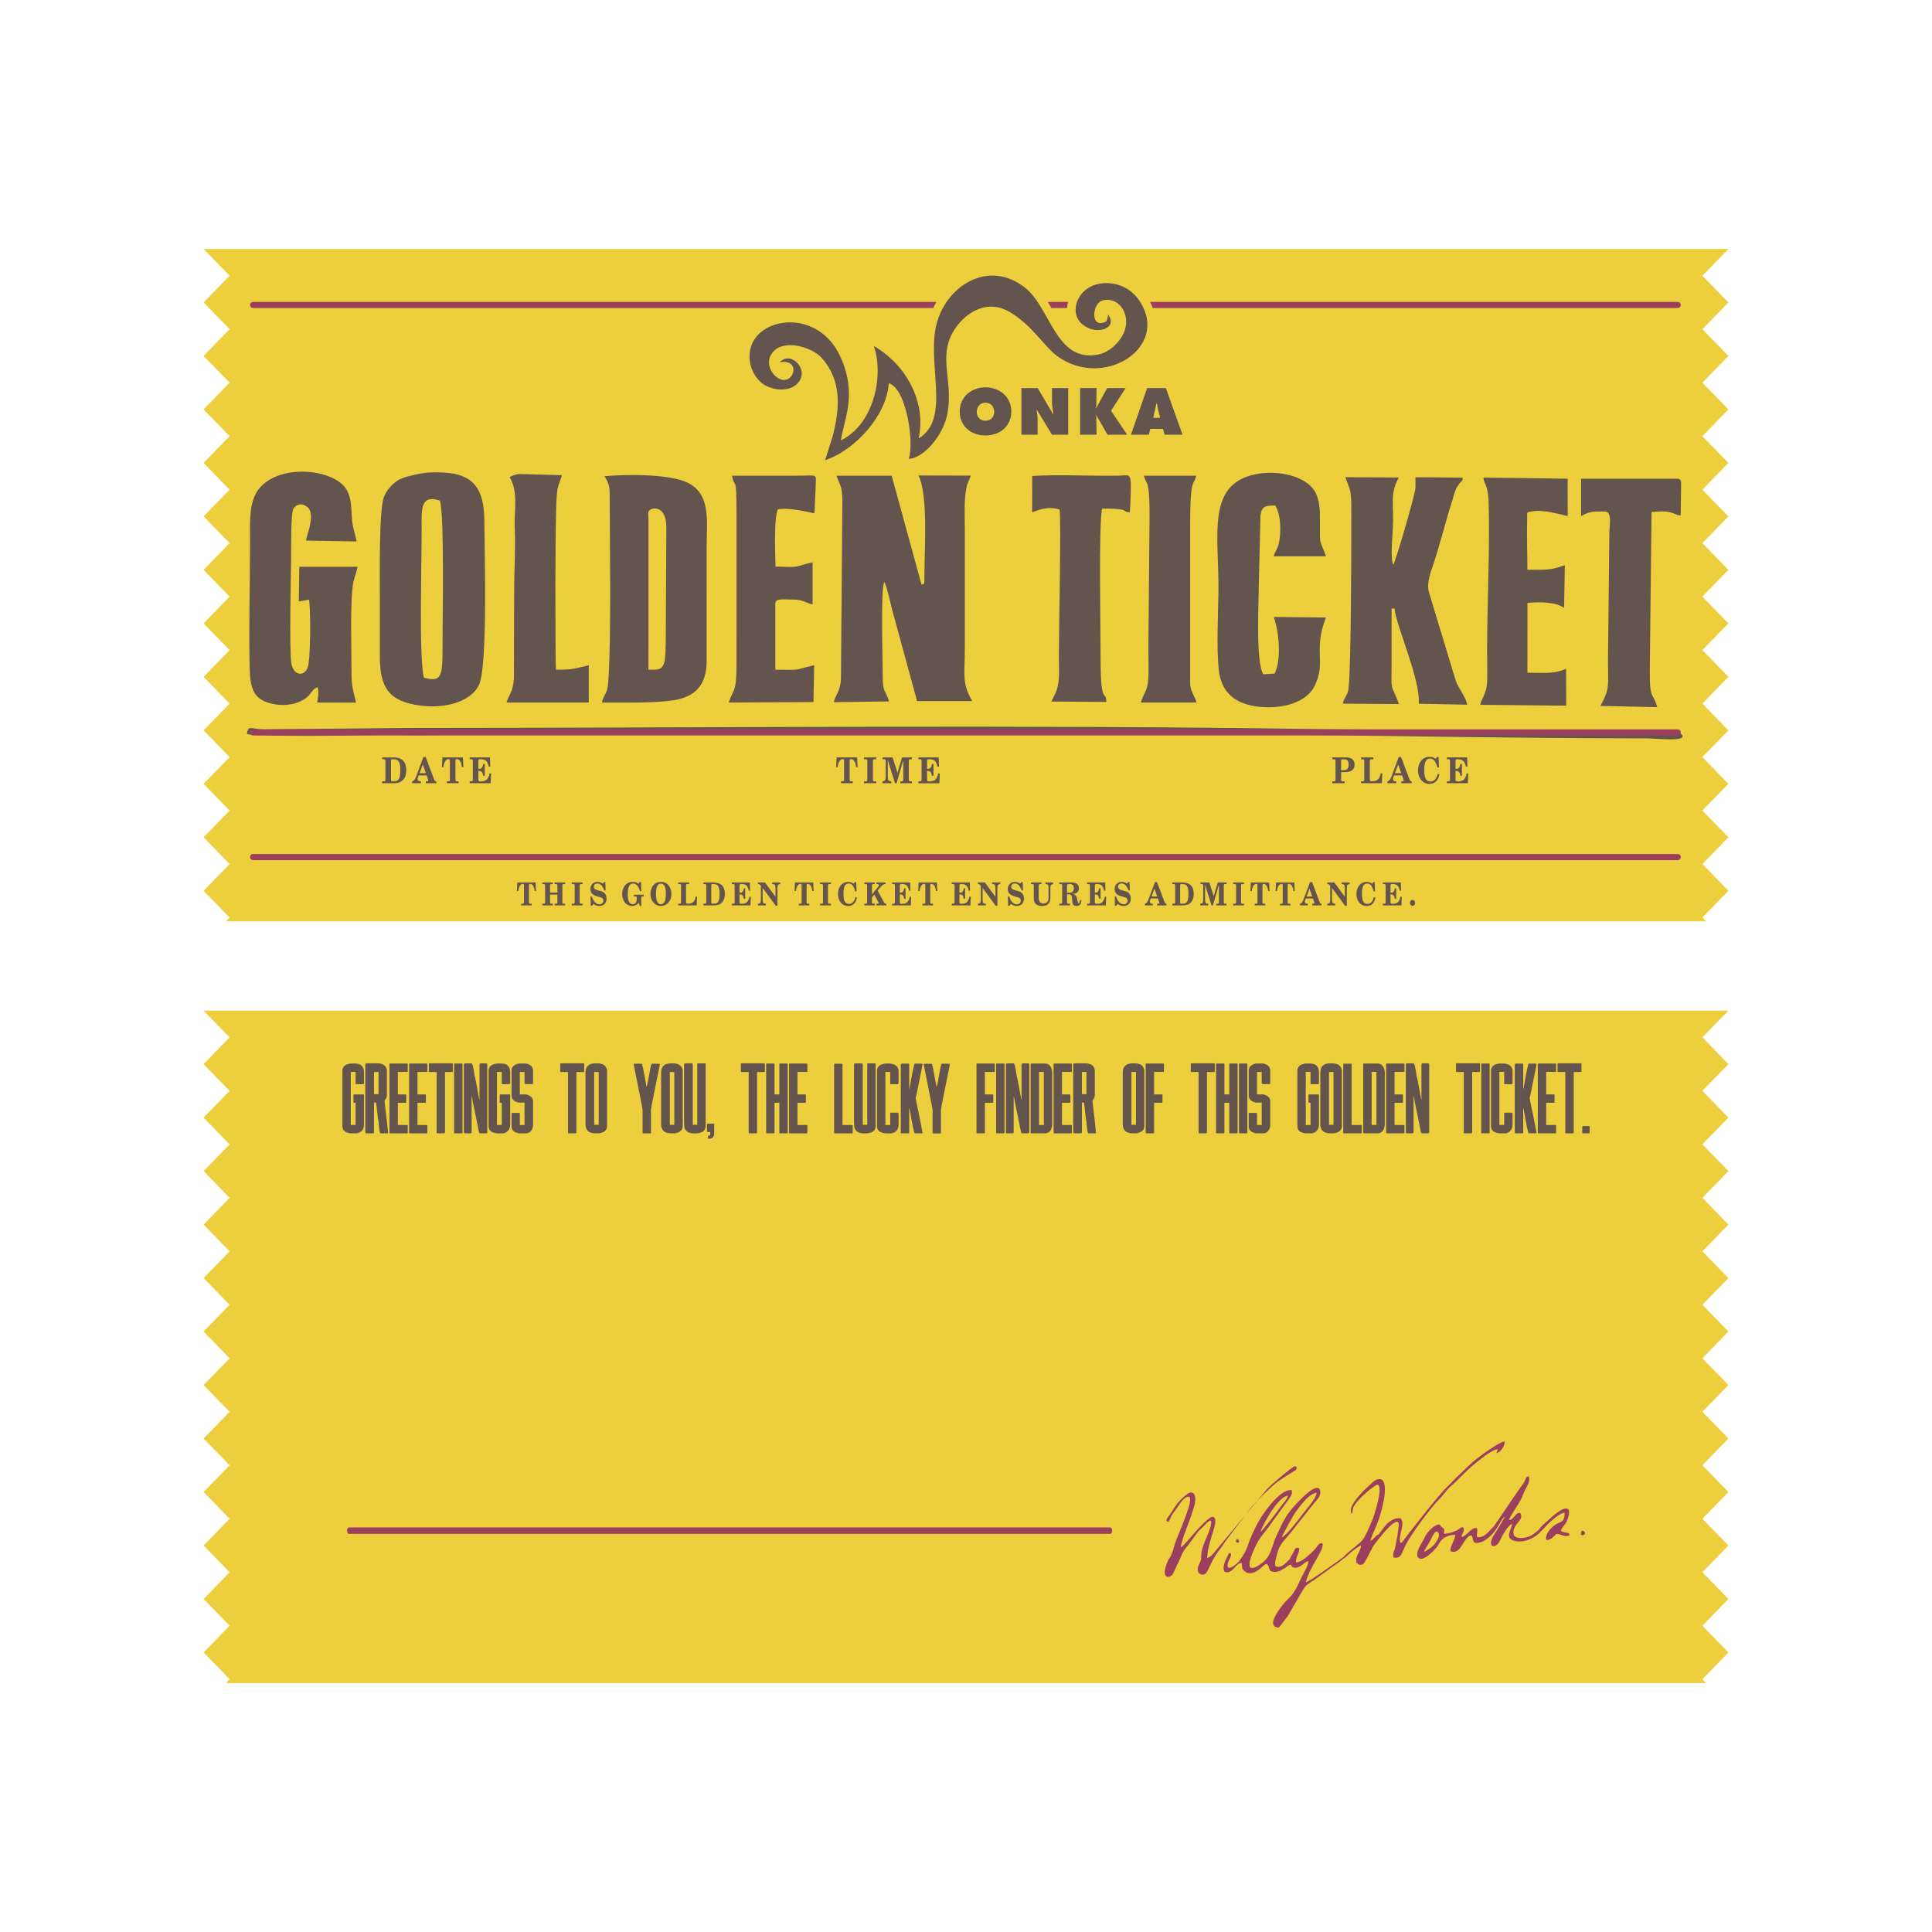 <?xml version="1.0" encoding="UTF-8"?>
<!DOCTYPE svg PUBLIC "-//W3C//DTD SVG 1.1//EN" "http://www.w3.org/Graphics/SVG/1.1/DTD/svg11.dtd">
<!-- Creator: CorelDRAW 2018 (64-Bit) -->
<svg xmlns="http://www.w3.org/2000/svg" xml:space="preserve" width="3.413in" height="3.413in" version="1.1" style="shape-rendering:geometricPrecision; text-rendering:geometricPrecision; image-rendering:optimizeQuality; fill-rule:evenodd; clip-rule:evenodd"
viewBox="0 0 3413.33 3413.33"
 xmlns:xlink="http://www.w3.org/1999/xlink">
 <defs>
  <style type="text/css">
   <![CDATA[
    .fil0 {fill:none}
    .fil3 {fill:#9C3F5E}
    .fil2 {fill:#64544E}
    .fil1 {fill:#EDCF3D}
    .fil4 {fill:#64544E;fill-rule:nonzero}
   ]]>
  </style>
 </defs>
 <g id="Layer_x0020_1">
  <rect class="fil0" x="-0" y="-0" width="3413.33" height="3413.33"/>
  <g id="_1874669113776">
   <polygon class="fil1" points="359.69,1785.54 3053.65,1785.54 3007.7,1832.78 3053.65,1880.04 3007.7,1927.28 3053.65,1974.53 3007.7,2021.78 3053.65,2069.02 3007.7,2116.27 3053.65,2163.52 3007.7,2210.77 3053.65,2258.01 3007.7,2305.26 3053.65,2352.51 3007.7,2399.75 3053.65,2447 3007.7,2494.24 3053.65,2541.49 3007.7,2588.74 3053.65,2635.99 3007.7,2683.24 3053.65,2730.48 3007.7,2777.73 3053.65,2824.98 3007.7,2872.23 3053.65,2919.47 3007.7,2966.72 3014.26,2973.47 399.07,2973.47 405.64,2966.72 359.69,2919.47 405.64,2872.23 359.69,2824.98 405.64,2777.73 359.69,2730.48 405.64,2683.24 359.69,2635.99 405.64,2588.74 359.69,2541.49 405.64,2494.24 359.69,2447 405.64,2399.75 359.69,2352.51 405.64,2305.26 359.69,2258.01 405.64,2210.77 359.69,2163.52 405.64,2116.27 359.69,2069.02 405.64,2021.78 359.69,1974.53 405.64,1927.28 359.69,1880.04 405.64,1832.78 "/>
   <polygon class="fil1" points="359.69,439.86 3053.65,439.86 3007.7,487.11 3053.65,534.35 3007.7,581.61 3053.65,628.84 3007.7,676.09 3053.65,723.34 3007.7,770.59 3053.65,817.84 3007.7,865.09 3053.65,912.33 3007.7,959.57 3053.65,1006.83 3007.7,1054.07 3053.65,1101.32 3007.7,1148.57 3053.65,1195.81 3007.7,1243.06 3053.65,1290.31 3007.7,1337.56 3053.65,1384.8 3007.7,1432.05 3053.65,1479.3 3007.7,1526.54 3053.65,1573.8 3007.7,1621.04 3014.26,1627.79 399.07,1627.79 405.64,1621.04 359.69,1573.8 405.64,1526.54 359.69,1479.3 405.64,1432.05 359.69,1384.8 405.64,1337.56 359.69,1290.31 405.64,1243.06 359.69,1195.81 405.64,1148.57 359.69,1101.32 405.64,1054.07 359.69,1006.83 405.64,959.57 359.69,912.33 405.64,865.09 359.69,817.84 405.64,770.59 359.69,723.34 405.64,676.09 359.69,628.84 405.64,581.61 359.69,534.35 405.64,487.11 "/>
   <path class="fil2" d="M1473.21 1240.56l97.54 -1.35c-6.3,-20.88 -11.45,-15.06 -11.24,-45.4 0.15,-22.72 -4.08,-155.88 2.9,-165.62 4.92,9.07 10.72,37.66 14.28,50.91l43.52 159.49 97.54 0.07c-18.74,-31.41 -13.18,-46.73 -13.18,-92.35l0 -210.91c0,-24.03 -1.85,-52.07 3.25,-75.78 1.78,-8.26 4.97,-11.02 7.3,-19.34l-92.28 -0.24c16.91,35.74 10.56,124.17 10.4,171.96 -0.08,25 0.08,18.36 -5.14,20.96l-52.72 -192.46 -97.55 0.04c6.02,17.22 9.4,15.63 10.44,42.05l-2.52 316.54c-1.02,23.77 -10.59,29.14 -12.54,41.46zm-802.12 -181.26l0 100.19c0,54.04 15.18,76.76 62.02,85.59 47.21,8.91 97.1,-2.94 112.91,-34.56 16.03,-32.07 9.96,-236.98 9.64,-290.95 -0.24,-72.8 -33.79,-87.48 -97.65,-84.75 -12.31,0.53 -41.65,6.94 -51.73,11.95 -11.25,5.56 -23.81,19.15 -28.32,32.2 -8.76,25.43 -6.87,149.7 -6.87,180.33zm406.01 -189.82c0,81.35 3.28,257.53 -2.63,337.46 -1.43,19.38 -8.52,20.57 -10.99,34.26 37.79,0.03 91.18,1.26 125.65,-3.89 39.3,-5.86 59.34,-27.14 59.34,-69.93l0.04 -203c0,-44.26 9.15,-96.65 -40.99,-114.65 -34.29,-12.3 -103.96,-11.9 -139.75,-8.34 5.01,6.75 9.32,16.3 9.32,28.08zm-516.07 344.43c2.94,11.06 0.91,16.7 -0.67,27.3l68.55 0.19c-4.51,-22.53 -8.01,-24.93 -7.91,-55.55 0.11,-36.83 -2.87,-126.45 3.31,-157.44 1.87,-9.33 6.02,-17.72 7.24,-27.12l-102.82 0.01 -0.8 61.35 18.06 -3.09c3.17,18.78 2.84,106.18 -2.42,120.04 -6.02,15.81 -25.27,15.19 -28.96,-8.76 -3.56,-23.08 -0.74,-155.28 -0.26,-182.73 0.21,-12.46 -0.95,-81.59 4.06,-89.45 4.54,-7.11 13.59,-9.88 20.41,-5.46 22.17,9.41 2.85,51.31 1.87,61.89l89.2 1.48c-2.94,-17.3 -7.38,-23.5 -8.42,-44.83 -0.94,-19.27 -1.43,-33.22 -9.26,-46.74 -20.95,-36.21 -118.15,-47.45 -154.91,-1.06 -18.13,22.87 -15.57,58.93 -15.57,95.17 0,72.66 -2.32,146.46 -0.71,218.83 0.86,39.27 6.63,59.26 43.11,66.1 15.46,2.9 32.6,1.49 45.59,-4.48 22.28,-10.24 16.55,-18.71 31.31,-25.65zm1826.37 -310.17c0,5.66 0.4,299.49 -5.88,318.21 -2.93,8.76 -7.95,13.48 -9.21,21.17l99.46 0.78c-16.21,-41.57 -13.19,-17.7 -13.19,-76.51 0,-30.76 0.02,-61.52 0,-92.28l5.26 0.02c2.02,28.95 45.95,124.78 42.77,168.15l85.29 1.75c-0.56,-10.81 -15.7,-29.9 -20.21,-43.15l-47.22 -155.93c-4.43,-16.91 3.11,-34.33 8.78,-51.75 6.01,-18.37 10.66,-35.17 15.79,-52.79 5.28,-18.08 9.16,-33.58 14.94,-50.92 3,-9 4.62,-17.9 8.22,-26.12 1.68,-3.82 2.89,-5.65 6.01,-9.84 5.13,-6.9 4.67,-1.74 6.19,-10.7l-83.63 -0.72 0 18.46c0.01,10.8 -35.01,129.32 -39.04,136.29 -6.39,-10.83 -0.48,-59.37 -0.49,-78.28 -0.04,-34.65 -4.11,-49.89 10.02,-75.94l-94.41 -0.56c9.32,25.87 10.56,21.55 10.56,60.67zm-44.8 187.19l-92.31 -0.96c9.34,25.35 14.16,75.08 1.59,100.07l-20 1.26c-13.64,-22.23 -7.98,-125.8 -7.93,-158.38l3.01 -123.37c2.83,-15.72 9.39,-16.34 25.98,-16.36 9.82,14.66 11.44,48.25 5.76,69.1 -2.74,10.09 -6.16,11.6 -8.43,20.54l92.33 0.01c-11.42,-31.99 -10.75,-16.46 -10.56,-58.01 0.11,-23.37 0,-42.55 -10.17,-58.41 -15.42,-24.06 -61.72,-36.93 -103.19,-28.64 -88.59,17.72 -64.68,108.2 -66.01,208.32 -0.54,40.82 -3.57,97.33 0.51,136.73 4.33,41.82 30.33,61.49 71.14,65.86 42.73,4.58 84.83,-8.29 98.64,-37.47 20.49,-43.32 -3.49,-60.38 19.63,-120.3zm272.74 154.33l151.72 1.46 -0.17 -65.41c-19.78,9.98 -41.09,7.15 -68.38,7.15l0.1 -123.18c23.92,-2.53 51.16,-1.32 64.71,8.73l1.33 -75.36c-27.41,9.34 -32.12,7.87 -66.15,7.91 0,-29.3 -1.26,-61.14 -0.37,-90.03 0.4,-12.69 -1.98,-11.06 8.07,-12.94 21.83,-4.09 54.37,6.68 63.51,8.06l-0.04 -65.91 -148.74 -2.01c-0.08,10.05 7.91,11.9 9,41.47 2.74,75.03 -2.7,184.82 -2.64,266.36 0.02,17.31 0.61,35.66 0.09,52.83 -0.62,21.02 -11.36,32.11 -12.05,40.87zm-1314.15 -338.88l0.04 266.35c-0.01,52.92 -6.1,44.57 -13.85,68.48l149.8 -0.85 1.21 -65.06c-42.87,9.81 -16.67,7.93 -68.64,7.9l-0.03 -115.99c0,-11 13.37,-7.91 31.64,-7.91 17.26,0 20.93,5.41 34.29,8.62l0 -74.54c-36.31,8.44 -16.83,9.05 -65.54,7.61 -0.41,-23.35 -3.15,-85.24 4.17,-101.17 23.69,-3.8 63.18,7.19 64.04,7.02 0.32,-0.62 0.66,-2.31 0.74,-1.96l2.15 -48.94c0.22,-19.9 5.09,-15.49 -39.85,-15.48 -36.03,0.02 -72.07,-0.03 -108.1,0 4.82,26.5 7.93,-6.74 7.92,65.91zm1492.21 5.28c16.48,-9.08 23.84,-7.91 42.19,-7.92 12.86,0 7.86,24.88 7.72,36.91l-2.44 226.74c0,43.65 3.74,48.2 -13.19,79.78l100.19 2.21c-7.02,-26.98 -13.47,-10.63 -13.17,-63.54l3.14 -281.28c38.81,-3.74 36.29,4.15 51.46,6.34l0.76 -57.24c0,-8.65 -4.71,-7.93 -13.18,-7.93l-163.46 0.02 -0.01 65.91zm-969.97 -6.38c15.26,-6.34 30.68,-10.63 48.43,-5.24 3.38,12.2 -1.19,217.74 -1.19,262.08 0,14.46 1.28,29.87 -0.78,44.02 -2.28,15.67 -6.85,21.29 -12.44,33.32l97.22 0.64c-0.84,-22.84 -10.19,9.1 -10.19,-75.34 0,-55.96 -3.61,-234.88 2.57,-266.28 53.22,0.07 32.08,5.2 49.02,6.77 0.94,-9.13 2.65,-49.63 1.3,-57.11 -2.04,-11.35 -6.01,-8.09 -21.11,-7.8 -48.96,0.98 -105.79,-2.46 -152.61,0.59l-0.22 64.35zm-922.95 -62.17c16.04,27.35 7.27,58.03 8.96,92.17 1.57,31.77 -1.07,72.31 -1.07,105.56l-0.4 158.08c-2.05,25.28 -8.22,26.08 -13.07,42.29l145.29 0 0 -65.91c-24.65,5.69 -25.59,7.93 -58,7.9 -1.23,-17.46 -1.78,-272.43 1.39,-306.98 2.09,-22.87 4.74,-20.38 9.15,-36.73l-74.28 -2.02c-1.63,0 -3.38,-0.19 -8.62,1.49 -0.75,0.24 -3.07,1.08 -3.8,1.39 -5.09,2.1 -2.64,0.58 -5.56,2.76zm1115.17 398.09l98.39 0.01c-3.44,-12.28 -11.36,-20.09 -11.36,-34.28l0 -276.82c0,-15.28 0.02,-55.59 3.43,-70.46 2.36,-10.31 5.03,-9.03 7.13,-19.19l-92.28 0.01c2.08,8.37 5.54,11.07 7.23,19.14 3.61,17.16 2.78,58.23 2.55,75.81l-1.87 210.87c0,16.76 0.91,36.28 -0.08,52.71 -1.43,23.46 -9.38,27.13 -13.13,42.2zm-1266.73 -43.87c33.74,9.26 32.98,-4.84 32.91,-64.22 0,-39.56 3.42,-226.13 -4.74,-248.63 -34.46,-11.67 -32.33,15.4 -32.17,48.25 0.3,59.76 -5.1,229.93 4,264.6zm396.74 -280.41l-0.02 266.27c15.43,-0.1 23.16,1.43 27.68,-11.98 2.56,-7.62 2.58,-26.48 2.83,-35.41l1.14 -203.05c0,-38.71 -22.43,-35.78 -27.41,-32.85 -6.74,3.96 -4.22,6.7 -4.22,17.02z"/>
   <path class="fil2" d="M1622.85 774.57c12.56,-52.27 -11.23,-123.09 -79.11,-163.46 18.03,50.79 1.22,137.83 -57.99,166.93 4.83,-36.33 29.61,-80.36 -0.88,-147.56 -38.43,-84.72 -141.91,-71.79 -158.17,-17.72 -8.4,27.89 5.24,54.08 20.88,65.24 17.42,12.43 49.57,15.97 64.1,-3.8 16.96,-23.08 -15.4,-55.15 -34.04,-34.07 41.6,-7.78 22.8,48.23 -5.85,25.86 -12.1,-9.44 -19.75,-29.68 -5.36,-44.94 20.69,-22.77 69.33,-6.72 85.17,11.09 34.73,39.04 32.8,85.62 20.16,136.28l-13.97 44.67c54.49,-18.38 109.61,-81.07 112.32,-136.04 31.7,8.96 45.53,107.67 35.29,133.44 21.78,1.1 62.27,-37.76 69.25,-84.28 8.33,-55.49 -16.27,-94.55 8.66,-138.98 16.91,-30.12 57.31,-62.24 101.69,-35.4 38.32,23.17 59.99,60.11 81.69,76.44 81.38,61.26 201.35,-13.76 146.63,-96.5 -10.46,-15.83 -27.12,-27.87 -48.34,-30.85 -59.64,-8.41 -83.17,54.45 -48.53,74.98 22.04,16.15 59.32,3.96 41.2,-20.13 -1.2,11.3 -2.65,12.11 -5.26,13.2 -26.57,10.96 -22.27,-30.76 -6.63,-37.3 12.82,-5.36 31.87,-0.41 40.34,19.38 14.74,34.43 -19.09,69.84 -45.02,75.19 -76.76,15.83 -84.41,-84.16 -132.07,-119.55 -63.5,-47.16 -132.84,-2.93 -152.52,59.17 -22.68,71.54 26.16,173.39 -33.65,208.76zm118.26 -63.15c-2.41,0 -4.55,0.42 -6.44,1.25 -1.89,0.84 -3.5,2.01 -4.81,3.5 -1.31,1.5 -2.33,3.21 -3.06,5.13 -0.72,1.94 -1.09,3.99 -1.09,6.18 0,4.74 1.42,8.56 4.26,11.48 2.83,2.91 6.56,4.37 11.14,4.37 4.6,0 8.31,-1.45 11.15,-4.37 2.85,-2.92 4.27,-6.74 4.27,-11.48 0,-2.19 -0.37,-4.24 -1.1,-6.18 -0.73,-1.93 -1.76,-3.64 -3.06,-5.13 -1.31,-1.49 -2.91,-2.66 -4.81,-3.5 -1.89,-0.83 -4.04,-1.25 -6.44,-1.25zm0 -27.1c6.26,0 12.17,1.02 17.71,3.06 5.54,2.04 10.36,4.92 14.48,8.63 4.11,3.72 7.37,8.19 9.78,13.44 2.4,5.25 3.6,11.11 3.6,17.59 0,6.64 -1.2,12.55 -3.6,17.76 -2.41,5.21 -5.66,9.64 -9.78,13.28 -4.12,3.65 -8.94,6.44 -14.48,8.37 -5.54,1.93 -11.44,2.89 -17.71,2.89 -6.27,0 -12.16,-0.97 -17.7,-2.89 -5.54,-1.93 -10.36,-4.72 -14.47,-8.37 -4.13,-3.64 -7.38,-8.06 -9.78,-13.28 -2.41,-5.21 -3.6,-11.12 -3.6,-17.76 0,-6.48 1.19,-12.35 3.6,-17.59 2.4,-5.24 5.66,-9.72 9.78,-13.44 4.11,-3.72 8.93,-6.59 14.47,-8.63 5.54,-2.04 11.43,-3.06 17.7,-3.06zm63.48 1.31l28.73 0 26.88 45.67 0.88 0c-0.58,-3.49 -1.15,-6.99 -1.69,-10.48 -0.54,-3.5 -0.82,-7 -0.82,-10.49l0 -24.7 28.63 0 0 82.39 -28.63 0 -26.33 -43.27 -0.87 0c0.51,2.84 0.94,5.61 1.3,8.3 0.36,2.7 0.54,5.43 0.54,8.19l0 26.77 -28.62 0 0 -82.39zm103.67 0l29.17 0 -0.65 35.73 0.65 0c0.37,-1.67 0.95,-3.28 1.76,-4.81 0.8,-1.53 1.6,-3.01 2.4,-4.47l14.43 -26.44 32.67 0 -25.8 40.1 28.53 42.29 -34.75 0 -14.21 -24.91c-0.87,-1.6 -1.84,-3.18 -2.89,-4.75 -1.06,-1.57 -1.76,-3.19 -2.14,-4.87l-0.65 0 0.65 34.53 -29.17 0 0 -82.39zm141.27 52.56l-3.49 -14.54c-0.44,-1.75 -0.8,-3.51 -1.09,-5.3 -0.3,-1.79 -0.59,-3.55 -0.88,-5.3l-1.09 0 -5.47 25.13 12.02 0zm-19.77 29.83l-31.69 0 28.62 -82.39 33.11 0 29.4 82.39 -31.7 0 -2.73 -10.26 -22.62 0 -2.4 10.26z"/>
   <path class="fil2" d="M436.42 1296.76c11.67,5.3 202.16,3.03 237.31,1.42 26.57,-1.22 54.93,2.06 81.33,0.62l153.3 -1.93c52.93,1.7 109.9,-0.28 163.46,-0.28 107.21,0 214.43,0 321.64,0 107.28,0 215.11,-3.83 321.74,-2.14 103.28,1.63 208.43,2.14 313.63,2.14 291.94,0 587.34,7.88 877.93,7.9 22.31,0 78.42,7.22 63.5,-7.78 -5.76,-5.8 -577.02,-7.56 -638.24,-8.5 -533.8,-8.28 -1068.48,-2.2 -1602.94,-2.1l-263.73 2.41c-20.06,0.06 -27.52,-8.59 -28.94,8.24z"/>
   <path class="fil3" d="M447.01 533.38l1207.47 0c-2.07,3.52 -3.96,7.13 -5.7,10.81l-1201.77 0c-2.97,0 -5.4,-2.43 -5.4,-5.41l0 0c0,-2.98 2.43,-5.4 5.4,-5.4zm1404.13 0l35.87 0c-0.93,3.54 -1.5,7.16 -1.72,10.81l-27.73 0c-2.07,-3.6 -4.21,-7.22 -6.42,-10.81zm180.69 0l932.29 0c2.98,0 5.4,2.43 5.4,5.4l0 0c0,2.98 -2.43,5.41 -5.4,5.41l-927.46 0c-1.37,-3.66 -3,-7.28 -4.83,-10.81z"/>
   <path class="fil3" d="M447.01 1288.57l2517.11 0c2.98,0 5.4,2.44 5.4,5.41l0 0c0,2.97 -2.43,5.41 -5.4,5.41l-2517.11 0c-2.97,0 -5.4,-2.44 -5.4,-5.41l0 0c0,-2.97 2.43,-5.41 5.4,-5.41z"/>
   <path class="fil3" d="M2271.27 2769.55c-0.13,-0.36 -0.58,-1.69 -0.88,-2.84 4.85,-1.41 4.67,-3.13 8.28,-7.8l1.93 -2.39c-2.44,-0.01 0.1,0.37 -1.59,-1.88 -5.68,3.65 -15.05,18.53 -25.72,12.08 -2.23,-4.81 2.19,-17.5 3.65,-23.6 3.84,-15.93 16.9,-26.56 24.53,-36.74l40.08 -50.6c3.33,-3.95 11.59,-11.45 11.14,-19.35 -1.51,-26.45 -44.43,22.43 -48.1,26.61 -9.3,10.63 -17.64,24.14 -23.58,37.59 -3.31,7.48 -6.68,13.67 -9.4,21.19 -5.76,15.88 -8.06,29.26 -21.76,39.48 -35.37,26.39 -20.54,-11.77 -10.83,-31.24 7.45,-14.92 11.54,-17.39 22.22,-32.16l33.83 -46.65c3.22,-4.65 9.21,-11.33 7.03,-18.48 -21.41,-3.45 -55,47.04 -62.2,61.94 -3.44,7.15 -6.73,13.88 -10.09,21.63 -3.41,7.84 -5.13,15.3 -8.72,23.03 -2.18,4.69 -9.96,16.95 -12.29,19.44 -2.54,2.7 -15.26,14.8 -19.39,10.04 -3.96,-8.38 8.74,-18.49 4.65,-24.95 -4.85,0.6 -1.2,-0.85 -3.8,2l-5.81 12.41c-1.93,5.39 -4.68,13.92 -0.58,18.65 12.88,5.78 20.78,-17.76 30.11,-15.43 0.98,8.77 -0.87,9.34 4.9,14.44 4.13,3.65 9.23,4.34 15.26,2.56 10.53,-3.11 17.82,-13.98 23.41,-15.74 7.79,5.13 0.59,13.38 13.62,14.32 8.45,0.61 14.57,-4.54 20.13,-7.52zm338.38 -54.25c-1.39,-6.78 1.73,-9.7 -0.34,-15.44 -10.31,-2.06 -17.46,13.78 -27.03,15.65 0.09,-7.77 6.5,-9.93 3.23,-16.65 -6.64,-2.28 -3.01,1.68 -15.05,6.33 -4.98,1.93 -14.59,5.2 -19.61,4.35 0.02,-2.7 2.11,-6.28 -0.66,-9.41 -2.78,-3.13 -1.06,-0.25 -3.37,-2.4 -1.7,-1.58 -0.05,0.01 -1.62,-1.96 -1.74,-2.17 1.24,-0.3 -1.63,-2.11 -8.11,-2.02 -23.55,13.83 -27.66,25.04 -1.19,3.24 -21.6,30.76 -6.91,35.06 8.81,2.58 25.28,-15.42 30.05,-21.04 3.01,-3.55 7.24,-21.07 32.14,-20.94 -0.89,9.73 -10.87,23.43 -8.35,28.8 19.15,8.01 23.4,-28.5 37.07,-27.9 4.42,7.13 -0.59,16.55 15.34,12.29 12.31,-3.3 24.64,-17.24 31.02,-27.81 2.87,-4.76 7.8,-15.33 12.63,-17.57l-14.1 24.05c-3.4,5.39 -13.97,18.74 -9.41,26.83 10,5.25 15.37,-10.7 18.99,-17.26 2.98,-5.39 10.63,-18.52 16.99,-20.89 0.28,7.77 -14.42,25 3.99,29.98 14.16,3.83 28.82,-2.59 37.49,-8.45 9.07,-6.13 16.14,-15.8 23.62,-22.88 4.81,-4.57 20.57,-18.89 27.77,-18.27 0.28,19.01 -8.54,14.85 -18.18,22.21 -4.45,3.39 -17.36,15.51 -14.13,26.02 8.26,0.1 13.78,-7.28 17.93,-10.94 8.47,0.29 15.73,6.67 23.18,2.33 -1.56,-5.95 -2.65,-3 -15.17,-6.85 1.08,-8.25 7.42,-10.69 10.26,-17.95 11.56,-29.57 -3.83,-26.35 -22.97,-10.53l-20.37 18.21c-3.91,3.74 -3.72,5.82 -8.55,9.59 -3.13,2.44 -7.2,5.97 -11.15,8.11 -7.53,4.07 -23.96,7.61 -30.52,-0.29 -5.37,-18.9 18.85,-26.14 11.87,-38.82 -5,-2.97 -7.8,2.28 -10.18,4.6 -3.44,3.32 -4.29,6.14 -10.51,7.25 1.89,-6.23 16.17,-26.54 21.19,-36.22 3.49,-6.74 5.3,-13.14 8.8,-19.54 3.63,-6.66 7.69,-13.57 5.31,-21.62 -7.09,1.17 -3.8,4.55 -10.65,14.02 -3.2,4.45 -7.41,9.84 -10.39,14.56l-40.43 59.3 -12.17 12.76c-4.15,3.28 -9.98,8.52 -17.77,6.44zm-330.65 39.33c1.69,2.25 -0.85,1.87 1.59,1.88l-1.93 2.39c-3.61,4.68 -3.43,6.39 -8.28,7.8 0.3,1.15 0.75,2.48 0.88,2.84 3.77,-2.49 5.09,-4.48 9.32,-5.3 0.2,0.21 0.42,0.32 0.49,0.73 1,5.46 8.31,6.19 15.22,2.72 5.63,-2.82 9.2,-8.31 14.74,-9.78 2.19,5.87 -10.03,24.68 -13.08,31.8 -16.09,37.4 -21.78,29.45 -39.24,55.99 -4.07,6.2 -19.71,28.96 0.78,29.83l15.61 -20.23 26.63 -45.94c6.02,-9.66 7.69,-9.87 19.02,-17.26l47.49 -34.1c2.32,-1.75 2.64,-2.39 5.01,-4.03 5.65,-3.93 5.43,-3.62 9.93,-8.24 3.17,-3.26 16.33,-13.54 21.32,-15.29 -0.43,12.12 -10.98,17.48 -7.97,30.43 2.78,2.85 5.81,4.86 11.33,2.89 3.51,-1.92 13.41,-23.61 17.76,-31.15 2.46,-4.27 4.58,-6.22 7.54,-10.19 1.14,-3.54 4.02,-7.17 6.13,-8.99 -1.8,-3.22 -0.47,-1.26 -3.15,-2.75 -6.65,2.14 -7.41,8.02 -14.93,11.67 1.01,-5.67 6.37,-17.3 8.81,-22.72 8.02,-17.8 21.08,-60.81 15.31,-79.53 -3.15,-10.21 -12.91,-7.48 -18.98,-2.37l-17.06 15.81c-6.15,6.77 -29.53,29.87 -20.99,41 1.91,-2.4 0.91,-5.65 2.14,-9.96 2.77,-9.59 22.06,-26.57 29.51,-32.83l11.43 -7.99c4.32,-1.5 2.41,-1 4.21,0.51 6.93,6.88 -7.48,53.11 -10.88,60.92 -18.51,42.67 -13.04,32.11 -44.32,58.91 -6.54,5.61 -2.17,3.62 -15.3,13.01l-33.29 23.39c-5.44,3.68 -19.14,13.2 -24.77,14.93 7.66,-29.67 33.03,-56.6 29.48,-68.74 -8.68,-1.33 -5.57,4.11 -21.17,18.12 -5.94,5.33 -17.46,16.01 -25.86,15.43 -0.04,-10.66 6.84,-17.37 5.81,-25.19 -6.83,-1.79 -6.99,1.25 -9.86,7.03 -2.26,4.59 -5.71,8.54 -6.43,12.56zm-146.17 -2.09c-0.03,-29.07 22.78,-66.44 10.97,-72.49 -5.94,-3.04 -25.96,20.05 -30.5,24.78 -5.84,6.08 -22.72,27.48 -27.38,29.13 2.88,-21.88 28.08,-70.81 25.77,-88.42 -1.31,-9.96 -8.32,-10.81 -15.28,-5.22 -19.06,15.3 -20.49,23.18 -32.25,39.24 -1.91,2.61 -5.39,5.76 -1.26,9.36 3.65,-0.74 4.89,-7.48 7.13,-11.49 2.64,-4.69 6.45,-8.91 8.96,-12.59 4.62,-6.74 13.64,-22.41 22.2,-20.23 8.55,6.24 -21.95,69.96 -26.25,85.43 -7.89,28.46 -7.44,15.6 -13.73,32.65 -10.67,28.91 6.57,25.08 10.61,18.56 2.23,-3.61 5.23,-11.34 7.69,-16.13 9.48,-18.45 7.69,-22.05 20.99,-36.82l14.67 -20.43c4.16,-5.08 6.82,-7.01 11.29,-11.41 3.67,-3.6 8,-9.96 13.2,-9.91 2.36,13 -15.16,40.31 -17.09,56.88 -1.45,12.46 1.76,8.96 -4.38,20.71 -3.27,6.26 -3.54,15.46 3.98,17.41 13.25,3.44 10.98,-15.55 32.33,-43.46 2.05,-2.67 3.34,-4.25 5.33,-7.12 1.67,-2.4 2.76,-4.58 4.89,-7.57l43.58 -57.3c8.99,-12 32.61,-34.48 44,-44.41 9.47,-8.25 36.5,-23.76 37.49,-25.15 2.34,-3.28 1.02,-6.49 -2.69,-5.79 -4.79,0.9 -43.42,34.47 -47.99,39.26l-91.68 110.12c-3.81,4.57 -7.97,10.78 -14.59,12.43zm303.3 -41.86c2.68,1.48 1.35,-0.47 3.15,2.75 -2.11,1.81 -4.98,5.45 -6.13,8.99 2.57,-3.83 5.02,-6.24 7.69,-9.7 3.53,-4.59 22.98,-28.15 29.2,-23.39l0.8 1.78c0.05,0.25 0.22,0.65 0.28,0.96 0.85,5.2 -5.52,40.79 -7.11,44.98 -2.03,5.33 -3.61,9.08 -1.88,14.73 13.61,2.58 13.54,-6.99 22.26,-23.84 10.11,-19.54 43.9,-65.33 60.39,-81.27l10.35 -12.35c3.26,-4.28 7.7,-8.47 11.98,-11.81l23.97 -23.65c7.01,-6.8 44.28,-39.5 55.3,-38.32l-2.83 6.95c7.64,-1.92 14.99,-11.8 14.8,-21.01 -11.93,2.03 -50.25,30.41 -61.59,41.06l-28.87 27.78c-4.15,4.74 -6.88,7.59 -11.21,11.48 -11.13,9.99 -61.64,73.85 -76.39,93.61 -2.98,3.98 -1.93,4.17 -6.3,5.7 -3.86,-14.93 8.89,-31.73 0.94,-43.49 -9.16,-2.21 -18.22,3.98 -23.78,8.67 -1.83,1.54 -14.05,17.36 -15.01,19.4zm-171.35 5.14c6.09,-0.86 29.43,-31.1 33.05,-36.16 6.52,-9.12 28.27,-32.33 28.25,-42.5 -10.43,1.39 -22.72,15.06 -28.47,23.01l-7.96 10.18c-3.13,3.91 -24.18,41.5 -24.87,45.47zm-37.56 -9.51c4.64,-3.34 30.94,-37.94 37.06,-46.6 3.43,-4.83 10.04,-11.17 11.11,-17.56 -11.6,2.81 -22.25,17.61 -28.72,27.15 -4.07,6 -18.06,29.31 -19.44,37.01zm288.36 35.18c4.3,-1.03 14.41,-8.28 17.85,-12.08 2.52,-2.77 13.24,-16.5 6.63,-22.71 -5.03,-4.74 -10.69,10.78 -13.03,15.17 -3.75,7.03 -8.33,13.07 -11.46,19.62zm279.61 -37.35c-3.37,3.61 -3.33,9.48 2.05,8.13 3.98,-1 4.5,-6.98 -2.05,-8.13zm-611.66 18.36c0.2,0.43 0.17,3.78 4.7,2.76 1.37,-4.28 1.35,-3.48 -1.72,-6 -2.63,1.11 -1.72,-1.54 -2.98,3.23z"/>
   <path class="fil3" d="M616.45 2698.56c513.86,0 831.25,0 1345.13,0 1.82,0 3.31,2.56 3.31,5.69l0 0c0,3.14 -1.48,5.7 -3.31,5.7 -513.87,0 -831.26,0 -1345.13,0 -1.82,0 -3.31,-2.56 -3.31,-5.7l0 0c0,-3.13 1.49,-5.69 3.31,-5.69z"/>
   <path class="fil3" d="M447.01 1508.86l2517.11 0c2.98,0 5.4,2.43 5.4,5.4l0 0c0,2.97 -2.43,5.41 -5.4,5.41l-2517.11 0c-2.97,0 -5.4,-2.44 -5.4,-5.41l0 0c0,-2.98 2.43,-5.4 5.4,-5.4z"/>
   <path class="fil4" d="M694.6 1338.08c7.74,0 13.55,1.89 17.41,5.69 3.86,3.81 5.78,9.52 5.78,17.15 0,7.25 -1.84,12.86 -5.52,16.84 -3.67,3.99 -8.87,5.98 -15.58,5.98l-21.54 0 0 -3.35 2.96 0c1.1,0 1.85,-0.2 2.24,-0.62 0.38,-0.41 0.57,-1.3 0.57,-2.65l0 -32.41c0,-1.38 -0.19,-2.28 -0.57,-2.71 -0.39,-0.41 -1.14,-0.63 -2.24,-0.63l-2.96 0 0 -3.28 19.44 0zm-3.76 6.24l0 32.98c0,1.15 0.16,1.93 0.49,2.32 0.33,0.39 1,0.58 2,0.58l3.78 0c3.63,0 6.24,-1.49 7.81,-4.48 1.58,-2.99 2.37,-7.96 2.37,-14.92 0,-7.3 -0.88,-12.36 -2.63,-15.19 -1.75,-2.83 -4.89,-4.25 -9.41,-4.25l-1.91 0c-0.99,0 -1.67,0.21 -2,0.61 -0.33,0.4 -0.49,1.19 -0.49,2.36zm61.56 39.42l0 -3.29 2.72 -0.22c0.54,-0.01 0.92,-0.14 1.17,-0.37 0.25,-0.22 0.36,-0.58 0.36,-1.07 0,-0.19 -0.02,-0.41 -0.08,-0.67 -0.06,-0.27 -0.17,-0.62 -0.3,-1.09l-2.47 -7.07 -14.1 0 -1.26 3.33c-0.18,0.52 -0.32,1.06 -0.43,1.65 -0.11,0.6 -0.15,1.12 -0.15,1.6 0,1.36 0.42,2.33 1.29,2.92 0.85,0.58 2.35,0.92 4.48,1l0 3.29 -15.63 0 0 -3.29c1.53,-0.28 2.82,-1.06 3.88,-2.32 1.06,-1.25 2.13,-3.31 3.2,-6.18l12.9 -34.57 4.11 0 15.17 40.38c0.37,0.98 0.81,1.63 1.31,2.01 0.51,0.37 1.29,0.6 2.34,0.68l0 3.29 -18.5 0zm-5.43 -33.14l-5.78 15.37 11.2 0 -5.43 -15.37zm69.07 4.67c-0.51,-4.43 -1.55,-7.91 -3.14,-10.43 -1.58,-2.53 -3.52,-3.8 -5.77,-3.8 -0.98,0 -1.63,0.22 -1.97,0.65 -0.34,0.43 -0.51,1.29 -0.51,2.57l0 32.85c0,1.36 0.19,2.25 0.57,2.65 0.37,0.42 1.11,0.62 2.24,0.62l2.7 0 0 3.35 -20.85 0 0 -3.35 2.77 0c1.09,0 1.81,-0.2 2.19,-0.6 0.36,-0.4 0.54,-1.3 0.54,-2.67l0 -32.85c0,-1.3 -0.16,-2.16 -0.49,-2.58 -0.33,-0.43 -0.97,-0.63 -1.93,-0.63 -2.25,0 -4.17,1.26 -5.76,3.8 -1.58,2.52 -2.63,6 -3.15,10.43l-2.75 0 0.87 -17.19 36.27 0 0.88 17.19 -2.7 0zm13.78 28.47l0 -3.35 2.74 0c1.12,0 1.86,-0.2 2.24,-0.62 0.39,-0.41 0.58,-1.3 0.58,-2.65l0 -32.41c0,-1.38 -0.19,-2.28 -0.58,-2.71 -0.38,-0.41 -1.12,-0.63 -2.24,-0.63l-2.74 0 0 -3.28 35.87 0 0.44 16.44 -2.7 0c-0.96,-4.86 -2.52,-8.28 -4.65,-10.26 -2.15,-1.97 -5.36,-2.96 -9.64,-2.96 -1.81,0 -2.93,0.22 -3.37,0.66 -0.44,0.43 -0.66,1.35 -0.66,2.75l0 13.73 0.78 0c2.37,0 4.15,-0.65 5.31,-1.95 1.18,-1.31 2.01,-3.59 2.49,-6.83l2.75 0 0 20.94 -2.75 0c-0.48,-3.2 -1.31,-5.46 -2.49,-6.77 -1.16,-1.31 -2.94,-1.96 -5.31,-1.96l-0.78 0 0 15.25c0,1.4 0.24,2.33 0.72,2.78 0.46,0.44 1.63,0.66 3.47,0.66 4.67,0 8.16,-1.07 10.47,-3.2 2.32,-2.13 4.02,-5.8 5.09,-11l2.76 0.24 -0.73 17.15 -37.07 0z"/>
   <path class="fil4" d="M1512.49 1355.28c-0.5,-4.43 -1.54,-7.91 -3.13,-10.43 -1.59,-2.53 -3.52,-3.8 -5.78,-3.8 -0.98,0 -1.62,0.22 -1.96,0.65 -0.33,0.43 -0.51,1.29 -0.51,2.57l0 32.85c0,1.36 0.19,2.25 0.57,2.65 0.37,0.42 1.11,0.62 2.23,0.62l2.7 0 0 3.35 -20.85 0 0 -3.35 2.78 0c1.09,0 1.81,-0.2 2.18,-0.6 0.37,-0.4 0.55,-1.3 0.55,-2.67l0 -32.85c0,-1.3 -0.17,-2.16 -0.49,-2.58 -0.33,-0.43 -0.97,-0.63 -1.93,-0.63 -2.26,0 -4.18,1.26 -5.76,3.8 -1.59,2.52 -2.63,6 -3.15,10.43l-2.76 0 0.87 -17.19 36.28 0 0.87 17.19 -2.7 0zm35.63 -17.19l0 3.28 -3.15 0c-1.07,0 -1.8,0.22 -2.18,0.63 -0.37,0.43 -0.56,1.33 -0.56,2.71l0 32.41c0,1.38 0.18,2.28 0.55,2.67 0.36,0.41 1.1,0.6 2.19,0.6l3.15 0 0 3.35 -21.62 0 0 -3.35 3.03 0c1.11,0 1.86,-0.2 2.23,-0.62 0.38,-0.41 0.57,-1.3 0.57,-2.65l0 -32.41c0,-1.38 -0.19,-2.28 -0.57,-2.71 -0.37,-0.41 -1.12,-0.63 -2.23,-0.63l-3.03 0 0 -3.28 21.62 0zm20.37 5.04l0 29.15c0,3.16 0.45,5.31 1.35,6.4 0.9,1.1 2.54,1.67 4.92,1.72l0 3.35 -15.85 0 0 -3.35c2.24,-0.13 3.77,-0.72 4.6,-1.79 0.82,-1.07 1.24,-3.19 1.24,-6.33l0 -27.52c0,-1.37 -0.19,-2.29 -0.59,-2.73 -0.4,-0.44 -1.12,-0.67 -2.15,-0.67l-2.8 0 0 -3.28 17.75 0 8.61 27.31 8.13 -27.31 17.44 0 0 3.28 -2.76 0c-1.11,0 -1.84,0.22 -2.22,0.65 -0.39,0.43 -0.58,1.32 -0.58,2.69l0 32.39c0,1.35 0.19,2.24 0.56,2.65 0.38,0.41 1.12,0.61 2.24,0.61l2.76 0 0 3.39 -20.52 0 0 -3.39 2.47 0c1.11,0 1.85,-0.2 2.23,-0.61 0.39,-0.42 0.58,-1.3 0.58,-2.65l0 -34.2 -11.93 40.86 -2.76 0 -12.7 -40.62zm54.11 40.62l0 -3.35 2.74 0c1.11,0 1.85,-0.2 2.23,-0.62 0.39,-0.41 0.59,-1.3 0.59,-2.65l0 -32.41c0,-1.38 -0.2,-2.28 -0.59,-2.71 -0.38,-0.41 -1.12,-0.63 -2.23,-0.63l-2.74 0 0 -3.28 35.87 0 0.44 16.44 -2.7 0c-0.96,-4.86 -2.52,-8.28 -4.66,-10.26 -2.15,-1.97 -5.35,-2.96 -9.64,-2.96 -1.81,0 -2.92,0.22 -3.36,0.66 -0.44,0.43 -0.67,1.35 -0.67,2.75l0 13.73 0.78 0c2.37,0 4.16,-0.65 5.32,-1.95 1.18,-1.31 2,-3.59 2.48,-6.83l2.76 0 0 20.94 -2.76 0c-0.48,-3.2 -1.3,-5.46 -2.48,-6.77 -1.17,-1.31 -2.95,-1.96 -5.32,-1.96l-0.78 0 0 15.25c0,1.4 0.24,2.33 0.72,2.78 0.47,0.44 1.63,0.66 3.48,0.66 4.67,0 8.17,-1.07 10.47,-3.2 2.31,-2.13 4.02,-5.8 5.09,-11l2.75 0.24 -0.72 17.15 -37.07 0z"/>
   <path class="fil4" d="M2369.36 1377.11c0,1.36 0.17,2.25 0.52,2.65 0.35,0.42 1.07,0.62 2.19,0.62l3.46 0 0 3.35 -21.78 0 0 -3.35 2.95 0c1.11,0 1.87,-0.2 2.24,-0.62 0.39,-0.41 0.58,-1.3 0.58,-2.65l0 -32.41c0,-1.38 -0.19,-2.28 -0.58,-2.7 -0.38,-0.41 -1.13,-0.63 -2.24,-0.63l-2.95 0 0 -3.28 24.26 0c4.96,0 8.72,1.09 11.29,3.3 2.56,2.2 3.85,5.43 3.85,9.66 0,4.47 -1.5,7.78 -4.48,9.93 -2.98,2.15 -7.57,3.23 -13.79,3.23 -1.43,0 -2.52,-0.02 -3.3,-0.02 -0.77,-0.01 -1.49,-0.02 -2.17,-0.05l-0.02 12.98zm0 -31.76l0 15.14c0.35,0.09 0.76,0.16 1.21,0.18 0.45,0.04 0.96,0.05 1.56,0.05 3.98,0 6.73,-0.72 8.24,-2.15 1.5,-1.43 2.26,-3.94 2.26,-7.55 0,-3.53 -0.66,-6.03 -1.99,-7.48 -1.32,-1.44 -3.66,-2.18 -6.98,-2.18 -1.87,0 -3.06,0.24 -3.55,0.71 -0.49,0.47 -0.73,1.57 -0.73,3.28zm72.01 38.39l-36.74 0 0 -3.35 2.8 0c1.11,0 1.85,-0.2 2.24,-0.62 0.39,-0.41 0.58,-1.3 0.58,-2.65l0 -32.41c0,-1.39 -0.18,-2.3 -0.55,-2.72 -0.38,-0.4 -1.12,-0.62 -2.21,-0.62l-2.85 0 0 -3.28 21.79 0 0 3.28 -3.46 0c-1.09,0 -1.84,0.22 -2.23,0.65 -0.4,0.43 -0.59,1.32 -0.59,2.69l0 32.22c0,1.36 0.22,2.27 0.67,2.7 0.46,0.43 1.63,0.64 3.53,0.64 4.44,0 7.78,-1.04 10.03,-3.17 2.25,-2.1 3.91,-5.76 4.98,-10.93l2.75 0.31 -0.72 17.28zm34.3 0l0 -3.29 2.71 -0.22c0.54,-0.01 0.93,-0.14 1.17,-0.37 0.25,-0.22 0.37,-0.58 0.37,-1.07 0,-0.19 -0.04,-0.41 -0.09,-0.67 -0.05,-0.27 -0.15,-0.62 -0.3,-1.09l-2.48 -7.07 -14.09 0 -1.26 3.33c-0.18,0.52 -0.32,1.06 -0.43,1.65 -0.1,0.6 -0.16,1.12 -0.16,1.6 0,1.36 0.43,2.33 1.29,2.92 0.85,0.58 2.36,0.92 4.48,1l0 3.29 -15.63 0 0 -3.29c1.52,-0.28 2.81,-1.06 3.87,-2.32 1.06,-1.25 2.14,-3.31 3.21,-6.18l12.89 -34.57 4.11 0 15.17 40.38c0.38,0.98 0.81,1.63 1.31,2.01 0.5,0.37 1.28,0.6 2.34,0.68l0 3.29 -18.51 0zm-5.43 -33.14l-5.77 15.37 11.2 0 -5.43 -15.37zm72.7 17.65c-0.96,5.41 -2.94,9.55 -5.92,12.4 -2.98,2.86 -6.83,4.3 -11.54,4.3 -2.36,0 -4.57,-0.37 -6.64,-1.11 -2.06,-0.75 -3.92,-1.85 -5.61,-3.31 -2.61,-2.31 -4.59,-5.12 -5.94,-8.46 -1.35,-3.34 -2.03,-7.06 -2.03,-11.16 0,-3.2 0.45,-6.18 1.33,-8.96 0.89,-2.77 2.2,-5.3 3.93,-7.57 1.92,-2.46 4.14,-4.3 6.67,-5.52 2.5,-1.2 5.4,-1.8 8.67,-1.8 1.98,0 3.82,0.28 5.51,0.86 1.7,0.58 3.27,1.48 4.72,2.66l3.06 -3.28 2.32 0 0.78 18.42 -2.8 0.24c-1.18,-5.17 -2.85,-9.07 -5,-11.72 -2.16,-2.65 -4.77,-3.97 -7.83,-3.97 -3.6,0 -6.22,1.59 -7.87,4.79 -1.65,3.2 -2.46,8.34 -2.46,15.44 0,7.27 0.85,12.44 2.57,15.54 1.73,3.09 4.57,4.65 8.55,4.65 3.08,0 5.7,-1.17 7.85,-3.49 2.14,-2.31 3.73,-5.69 4.75,-10.11l2.96 1.14zm13.28 15.5l0 -3.35 2.74 0c1.12,0 1.85,-0.2 2.24,-0.62 0.39,-0.41 0.58,-1.3 0.58,-2.65l0 -32.41c0,-1.38 -0.19,-2.28 -0.58,-2.71 -0.39,-0.41 -1.12,-0.63 -2.24,-0.63l-2.74 0 0 -3.28 35.87 0 0.44 16.44 -2.7 0c-0.96,-4.86 -2.52,-8.28 -4.65,-10.26 -2.15,-1.97 -5.36,-2.96 -9.64,-2.96 -1.81,0 -2.93,0.22 -3.37,0.66 -0.44,0.43 -0.66,1.35 -0.66,2.75l0 13.73 0.78 0c2.37,0 4.16,-0.65 5.32,-1.95 1.17,-1.31 2,-3.59 2.48,-6.83l2.75 0 0 20.94 -2.75 0c-0.48,-3.2 -1.31,-5.46 -2.48,-6.77 -1.17,-1.31 -2.95,-1.96 -5.32,-1.96l-0.78 0 0 15.25c0,1.4 0.24,2.33 0.72,2.78 0.47,0.44 1.63,0.66 3.47,0.66 4.67,0 8.16,-1.07 10.48,-3.2 2.31,-2.13 4.01,-5.8 5.09,-11l2.75 0.24 -0.73 17.15 -37.07 0z"/>
   <path class="fil4" d="M944.64 1574.31c-0.45,-3.95 -1.38,-7.04 -2.79,-9.28 -1.42,-2.25 -3.13,-3.38 -5.14,-3.38 -0.87,0 -1.44,0.2 -1.75,0.58 -0.3,0.39 -0.46,1.15 -0.46,2.28l0 29.23c0,1.21 0.17,2 0.51,2.36 0.33,0.37 0.99,0.55 1.98,0.55l2.39 0 0 2.99 -18.54 0 0 -2.99 2.46 0c0.97,0 1.61,-0.17 1.94,-0.53 0.33,-0.35 0.49,-1.16 0.49,-2.38l0 -29.23c0,-1.16 -0.15,-1.93 -0.44,-2.3 -0.3,-0.38 -0.86,-0.56 -1.71,-0.56 -2.02,0 -3.72,1.13 -5.13,3.38 -1.41,2.24 -2.34,5.33 -2.81,9.28l-2.44 0 0.77 -15.3 32.28 0 0.78 15.3 -2.39 0zm35.25 22.34l2.47 0c0.97,0 1.61,-0.17 1.93,-0.53 0.33,-0.35 0.49,-1.16 0.49,-2.38l0 -13.23 -12.96 0 0 13.23c0,1.21 0.17,2 0.51,2.36 0.34,0.37 1,0.55 1.99,0.55l2.44 0 0 2.99 -18.66 0 0 -2.99 2.5 0c0.98,0 1.63,-0.17 1.96,-0.53 0.33,-0.35 0.49,-1.16 0.49,-2.38l0 -28.85c0,-1.22 -0.16,-2.02 -0.5,-2.39 -0.34,-0.38 -0.98,-0.57 -1.95,-0.57l-2.5 0 0 -2.92 18.66 0 0 2.92 -2.44 0c-0.97,0 -1.63,0.19 -1.98,0.57 -0.35,0.39 -0.52,1.19 -0.52,2.39l0 11.95 12.96 0 0 -11.95c0,-1.22 -0.16,-2.02 -0.49,-2.39 -0.33,-0.38 -0.98,-0.57 -1.93,-0.57l-2.47 0 0 -2.92 18.66 0 0 2.92 -2.51 0c-0.97,0 -1.61,0.19 -1.94,0.57 -0.34,0.37 -0.5,1.17 -0.5,2.39l0 28.85c0,1.22 0.17,2.03 0.49,2.38 0.33,0.35 0.99,0.53 1.96,0.53l2.51 0 0 2.99 -18.66 0 0 -2.99zm49.51 -37.64l0 2.92 -2.81 0c-0.95,0 -1.59,0.19 -1.93,0.57 -0.34,0.37 -0.51,1.18 -0.51,2.41l0 28.83c0,1.22 0.16,2.03 0.49,2.38 0.33,0.35 0.97,0.53 1.94,0.53l2.81 0 0 2.99 -19.24 0 0 -2.99 2.69 0c1,0 1.65,-0.18 1.99,-0.55 0.34,-0.36 0.51,-1.15 0.51,-2.36l0 -28.83c0,-1.24 -0.17,-2.04 -0.51,-2.41 -0.34,-0.38 -0.99,-0.57 -1.99,-0.57l-2.69 0 0 -2.92 19.24 0zm14.29 41.31l-0.46 -16.33 2.51 0c1.4,4.46 3.24,7.85 5.52,10.15 2.27,2.33 4.9,3.48 7.88,3.48 2.13,0 3.81,-0.59 5.04,-1.76 1.21,-1.17 1.82,-2.78 1.82,-4.81 0,-0.9 -0.17,-1.73 -0.49,-2.47 -0.33,-0.75 -0.76,-1.36 -1.33,-1.83 -0.82,-0.65 -2.86,-1.43 -6.11,-2.31 -1.2,-0.33 -2.13,-0.59 -2.8,-0.79 -4.37,-1.24 -7.5,-2.87 -9.37,-4.89 -1.87,-2 -2.81,-4.7 -2.81,-8.09 0,-3.67 1.17,-6.69 3.52,-9.08 2.35,-2.39 5.37,-3.57 9.05,-3.57 1.65,0 3.24,0.25 4.76,0.75 1.51,0.5 2.97,1.26 4.4,2.28l2.46 -2.76 2.15 0 0.6 14.85 -2.3 0c-1.74,-4.32 -3.55,-7.45 -5.45,-9.35 -1.9,-1.9 -4.1,-2.86 -6.65,-2.86 -2.07,0 -3.68,0.54 -4.83,1.62 -1.15,1.07 -1.72,2.56 -1.72,4.46 0,2.78 2.78,4.86 8.34,6.27 1.04,0.26 1.82,0.45 2.37,0.61 2.64,0.69 4.56,1.35 5.73,1.98 1.18,0.61 2.19,1.41 3.04,2.37 0.98,1.1 1.74,2.44 2.29,4.06 0.53,1.61 0.8,3.36 0.8,5.26 0,4 -1.15,7.17 -3.44,9.53 -2.3,2.36 -5.4,3.53 -9.32,3.53 -2.07,0 -3.93,-0.29 -5.56,-0.88 -1.63,-0.59 -3.17,-1.5 -4.62,-2.76l-2.89 3.36 -2.1 0zm81.35 -13.67c0,-1.16 -0.17,-1.94 -0.52,-2.37 -0.34,-0.43 -0.98,-0.63 -1.93,-0.63l-2.65 0 0 -2.93 17.48 0 0 2.93 -1.92 0c-0.96,0 -1.61,0.2 -1.96,0.63 -0.35,0.42 -0.53,1.21 -0.53,2.37l0 13.95 -2.29 0 -2.51 -5.57c-1.27,1.79 -2.91,3.18 -4.91,4.15 -2.01,0.98 -4.17,1.48 -6.49,1.48 -1.94,0 -3.82,-0.33 -5.62,-1 -1.8,-0.68 -3.45,-1.65 -4.95,-2.93 -2.28,-1.93 -4.01,-4.35 -5.19,-7.29 -1.19,-2.94 -1.77,-6.31 -1.77,-10.1 0,-3.55 0.62,-6.81 1.85,-9.79 1.24,-2.97 3.02,-5.48 5.34,-7.54 1.5,-1.33 3.24,-2.34 5.2,-3.03 1.97,-0.69 4.12,-1.03 6.44,-1.03 2.04,0 3.85,0.28 5.43,0.83 1.57,0.54 2.94,1.36 4.09,2.43l2.77 -2.86 2.2 0 0.46 15.9 -2.47 0.25c-1.02,-4.25 -2.57,-7.56 -4.67,-9.95 -2.1,-2.37 -4.5,-3.56 -7.19,-3.56 -3.28,0 -5.71,1.5 -7.28,4.49 -1.58,2.99 -2.37,7.63 -2.37,13.91 0,6.27 0.7,10.85 2.11,13.74 1.39,2.88 3.62,4.33 6.66,4.33 2.29,0 4.06,-0.8 5.31,-2.4 1.24,-1.61 1.87,-3.89 1.87,-6.83l0 -1.56zm33.97 -7.32c0,6.18 0.71,10.74 2.13,13.71 1.42,2.98 3.6,4.46 6.56,4.46 2.9,0 5.09,-1.5 6.53,-4.5 1.44,-3 2.16,-7.56 2.16,-13.66 0,-6.17 -0.71,-10.75 -2.13,-13.72 -1.43,-2.98 -3.62,-4.47 -6.56,-4.47 -2.94,0 -5.13,1.5 -6.55,4.49 -1.43,2.99 -2.13,7.56 -2.13,13.7zm-9.79 0c0,-3.02 0.42,-5.81 1.26,-8.39 0.85,-2.57 2.09,-4.84 3.72,-6.79 1.73,-2.07 3.71,-3.61 5.93,-4.63 2.22,-1.02 4.74,-1.52 7.54,-1.52 2.91,0 5.44,0.5 7.65,1.52 2.2,1.02 4.18,2.59 5.96,4.74 1.59,1.92 2.81,4.17 3.64,6.72 0.84,2.56 1.26,5.34 1.26,8.35 0,3.11 -0.38,5.84 -1.15,8.18 -0.76,2.32 -1.98,4.49 -3.66,6.49 -1.82,2.18 -3.88,3.83 -6.18,4.94 -2.31,1.11 -4.81,1.67 -7.52,1.67 -2.76,0 -5.24,-0.52 -7.45,-1.58 -2.2,-1.05 -4.22,-2.7 -6.06,-4.9 -1.72,-2.02 -2.98,-4.21 -3.77,-6.58 -0.8,-2.36 -1.19,-5.09 -1.19,-8.21zm81.7 20.31l-32.69 0 0 -2.99 2.48 0c0.99,0 1.65,-0.18 2,-0.55 0.34,-0.36 0.51,-1.15 0.51,-2.36l0 -28.85c0,-1.24 -0.17,-2.04 -0.49,-2.41 -0.34,-0.36 -1,-0.56 -1.97,-0.56l-2.52 0 0 -2.92 19.39 0 0 2.92 -3.08 0c-0.97,0 -1.63,0.19 -1.99,0.57 -0.34,0.39 -0.52,1.19 -0.52,2.39l0 28.67c0,1.22 0.2,2.02 0.59,2.41 0.4,0.39 1.44,0.57 3.14,0.57 3.95,0 6.92,-0.93 8.92,-2.82 2,-1.87 3.48,-5.12 4.43,-9.73l2.44 0.28 -0.65 15.37zm29.07 -40.63c6.89,0 12.06,1.68 15.48,5.06 3.44,3.39 5.15,8.47 5.15,15.26 0,6.46 -1.63,11.44 -4.91,14.98 -3.28,3.56 -7.9,5.32 -13.87,5.32l-19.16 0 0 -2.99 2.63 0c1,0 1.66,-0.18 2,-0.55 0.35,-0.36 0.52,-1.15 0.52,-2.36l0 -28.83c0,-1.24 -0.17,-2.04 -0.52,-2.41 -0.33,-0.38 -1,-0.57 -2,-0.57l-2.63 0 0 -2.92 17.3 0zm-3.35 5.56l0 29.34c0,1.03 0.15,1.72 0.45,2.07 0.3,0.35 0.88,0.52 1.78,0.52l3.36 0c3.23,0 5.55,-1.32 6.95,-3.99 1.4,-2.65 2.1,-7.08 2.1,-13.26 0,-6.49 -0.78,-10.99 -2.34,-13.52 -1.56,-2.52 -4.35,-3.79 -8.38,-3.79l-1.69 0c-0.9,0 -1.48,0.19 -1.78,0.54 -0.3,0.35 -0.45,1.06 -0.45,2.1zm36.28 35.07l0 -2.99 2.44 0c0.99,0 1.65,-0.18 2,-0.55 0.34,-0.36 0.51,-1.15 0.51,-2.36l0 -28.83c0,-1.24 -0.17,-2.04 -0.51,-2.41 -0.35,-0.38 -1,-0.57 -2,-0.57l-2.44 0 0 -2.92 31.92 0 0.39 14.63 -2.39 0c-0.86,-4.32 -2.25,-7.37 -4.15,-9.13 -1.92,-1.76 -4.77,-2.64 -8.57,-2.64 -1.61,0 -2.61,0.2 -3,0.58 -0.39,0.39 -0.59,1.2 -0.59,2.46l0 12.22 0.69 0c2.11,0 3.7,-0.59 4.73,-1.74 1.05,-1.17 1.77,-3.19 2.21,-6.08l2.45 0 0 18.63 -2.45 0c-0.44,-2.85 -1.17,-4.86 -2.21,-6.02 -1.04,-1.16 -2.62,-1.74 -4.73,-1.74l-0.69 0 0 13.57c0,1.24 0.2,2.07 0.64,2.46 0.41,0.4 1.45,0.59 3.09,0.59 4.15,0 7.26,-0.96 9.32,-2.85 2.06,-1.89 3.57,-5.16 4.53,-9.78l2.44 0.22 -0.65 15.26 -32.98 0zm46.15 0l0 -2.93c2.01,-0.21 3.38,-0.79 4.11,-1.74 0.72,-0.92 1.09,-2.77 1.09,-5.54l0 -24.43 -0.93 -1.1c-0.66,-0.84 -1.24,-1.38 -1.76,-1.61 -0.51,-0.24 -1.18,-0.37 -1.97,-0.37l-0.53 0 0 -2.92 12.34 0 18.65 25.31 0 -15.19c0,-2.91 -0.4,-4.83 -1.2,-5.77 -0.8,-0.93 -2.34,-1.41 -4.63,-1.43l-0.02 -2.92 14.41 0 0 2.92c-1.97,0.11 -3.31,0.63 -4,1.57 -0.7,0.93 -1.04,2.81 -1.04,5.63l0 31.07 -3.08 0 -23.06 -31.41 0 20.64c0,2.82 0.39,4.71 1.2,5.7 0.8,0.97 2.3,1.49 4.48,1.57l0 2.93 -14.06 0zm96.09 -25.33c-0.45,-3.95 -1.37,-7.04 -2.79,-9.28 -1.41,-2.25 -3.12,-3.38 -5.14,-3.38 -0.87,0 -1.44,0.2 -1.74,0.58 -0.3,0.39 -0.46,1.15 -0.46,2.28l0 29.23c0,1.21 0.17,2 0.51,2.36 0.33,0.37 0.99,0.55 1.99,0.55l2.4 0 0 2.99 -18.56 0 0 -2.99 2.46 0c0.98,0 1.61,-0.17 1.94,-0.53 0.33,-0.35 0.48,-1.16 0.48,-2.38l0 -29.23c0,-1.16 -0.14,-1.93 -0.43,-2.3 -0.3,-0.38 -0.87,-0.56 -1.72,-0.56 -2,0 -3.72,1.13 -5.13,3.38 -1.41,2.24 -2.34,5.33 -2.8,9.28l-2.45 0 0.77 -15.3 32.28 0 0.79 15.3 -2.4 0zm32.96 -15.3l0 2.92 -2.81 0c-0.95,0 -1.6,0.19 -1.93,0.57 -0.33,0.37 -0.51,1.18 -0.51,2.41l0 28.83c0,1.22 0.17,2.03 0.5,2.38 0.33,0.35 0.98,0.53 1.94,0.53l2.81 0 0 2.99 -19.25 0 0 -2.99 2.7 0c0.99,0 1.65,-0.18 1.98,-0.55 0.34,-0.36 0.51,-1.15 0.51,-2.36l0 -28.83c0,-1.24 -0.17,-2.04 -0.51,-2.41 -0.33,-0.38 -0.99,-0.57 -1.98,-0.57l-2.7 0 0 -2.92 19.25 0zm45.86 26.84c-0.85,4.81 -2.62,8.5 -5.27,11.04 -2.65,2.54 -6.08,3.81 -10.26,3.81 -2.11,0 -4.07,-0.33 -5.91,-0.99 -1.82,-0.67 -3.48,-1.64 -4.99,-2.94 -2.32,-2.05 -4.08,-4.56 -5.29,-7.53 -1.2,-2.96 -1.81,-6.28 -1.81,-9.93 0,-2.83 0.4,-5.49 1.19,-7.97 0.8,-2.46 1.96,-4.72 3.5,-6.73 1.7,-2.19 3.68,-3.83 5.93,-4.91 2.23,-1.07 4.8,-1.61 7.71,-1.61 1.76,0 3.4,0.26 4.91,0.77 1.51,0.52 2.91,1.31 4.19,2.38l2.73 -2.91 2.06 0 0.69 16.39 -2.49 0.22c-1.05,-4.6 -2.54,-8.08 -4.46,-10.43 -1.91,-2.36 -4.23,-3.52 -6.96,-3.52 -3.2,0 -5.54,1.41 -7.01,4.25 -1.46,2.84 -2.19,7.43 -2.19,13.73 0,6.47 0.77,11.08 2.3,13.84 1.53,2.75 4.06,4.13 7.6,4.13 2.74,0 5.06,-1.03 6.97,-3.11 1.92,-2.06 3.33,-5.07 4.23,-9l2.65 1.01zm13.01 13.79l0 -2.99 2.44 0c0.98,0 1.65,-0.18 1.99,-0.55 0.35,-0.36 0.52,-1.15 0.52,-2.36l0 -28.83c0,-1.24 -0.17,-2.04 -0.52,-2.41 -0.34,-0.38 -1,-0.57 -1.99,-0.57l-2.44 0 0 -2.92 18.51 0 0 2.92 -2.39 0c-0.98,0 -1.65,0.2 -1.98,0.59 -0.34,0.38 -0.52,1.17 -0.52,2.39l0 15.24 11.12 -13.65c0.46,-0.59 0.78,-1.07 0.93,-1.41 0.15,-0.35 0.22,-0.7 0.22,-1.07 0,-0.7 -0.28,-1.21 -0.84,-1.57 -0.56,-0.34 -1.36,-0.53 -2.43,-0.53l-1.42 0 0 -2.92 16.44 0 0 2.89c-1.58,0.04 -2.96,0.36 -4.17,0.99 -1.18,0.62 -2.49,1.76 -3.91,3.43l-6.02 7.09 11.5 21.17c0.4,0.69 0.85,1.22 1.38,1.56 0.53,0.33 1.15,0.5 1.87,0.5l0.67 0 0 2.99 -17.77 0 0 -2.99 1.31 0c0.91,0 1.59,-0.11 2.06,-0.33 0.47,-0.22 0.69,-0.55 0.69,-1.02 0,-0.41 -0.26,-1.1 -0.81,-2.08l-0.02 -0.05 -6.8 -12.76 -4.02 4.94 0 8.39c0,1.24 0.16,2.05 0.49,2.39 0.33,0.35 0.98,0.52 1.98,0.52l2.43 0 0 2.99 -18.51 0zm49.2 0l0 -2.99 2.44 0c0.98,0 1.65,-0.18 1.99,-0.55 0.35,-0.36 0.52,-1.15 0.52,-2.36l0 -28.83c0,-1.24 -0.17,-2.04 -0.52,-2.41 -0.33,-0.38 -1,-0.57 -1.99,-0.57l-2.44 0 0 -2.92 31.91 0 0.4 14.63 -2.4 0c-0.85,-4.32 -2.24,-7.37 -4.15,-9.13 -1.91,-1.76 -4.76,-2.64 -8.57,-2.64 -1.61,0 -2.6,0.2 -2.99,0.58 -0.39,0.39 -0.59,1.2 -0.59,2.46l0 12.22 0.69 0c2.11,0 3.7,-0.59 4.72,-1.74 1.05,-1.17 1.79,-3.19 2.21,-6.08l2.46 0 0 18.63 -2.46 0c-0.42,-2.85 -1.17,-4.86 -2.21,-6.02 -1.03,-1.16 -2.62,-1.74 -4.72,-1.74l-0.69 0 0 13.57c0,1.24 0.21,2.07 0.63,2.46 0.41,0.4 1.45,0.59 3.09,0.59 4.16,0 7.26,-0.96 9.32,-2.85 2.06,-1.89 3.57,-5.16 4.53,-9.78l2.45 0.22 -0.65 15.26 -32.99 0zm77.48 -25.33c-0.45,-3.95 -1.37,-7.04 -2.79,-9.28 -1.41,-2.25 -3.12,-3.38 -5.14,-3.38 -0.87,0 -1.44,0.2 -1.75,0.58 -0.3,0.39 -0.45,1.15 -0.45,2.28l0 29.23c0,1.21 0.17,2 0.5,2.36 0.34,0.37 1,0.55 1.99,0.55l2.4 0 0 2.99 -18.55 0 0 -2.99 2.46 0c0.97,0 1.61,-0.17 1.94,-0.53 0.32,-0.35 0.49,-1.16 0.49,-2.38l0 -29.23c0,-1.16 -0.15,-1.93 -0.45,-2.3 -0.29,-0.38 -0.86,-0.56 -1.71,-0.56 -2,0 -3.7,1.13 -5.12,3.38 -1.41,2.24 -2.34,5.33 -2.81,9.28l-2.44 0 0.76 -15.3 32.28 0 0.79 15.3 -2.4 0zm27.82 25.33l0 -2.99 2.44 0c0.98,0 1.65,-0.18 2,-0.55 0.33,-0.36 0.51,-1.15 0.51,-2.36l0 -28.83c0,-1.24 -0.17,-2.04 -0.51,-2.41 -0.35,-0.38 -1.01,-0.57 -2,-0.57l-2.44 0 0 -2.92 31.91 0 0.39 14.63 -2.39 0c-0.86,-4.32 -2.24,-7.37 -4.15,-9.13 -1.91,-1.76 -4.76,-2.64 -8.57,-2.64 -1.61,0 -2.6,0.2 -3,0.58 -0.39,0.39 -0.59,1.2 -0.59,2.46l0 12.22 0.7 0c2.11,0 3.7,-0.59 4.73,-1.74 1.05,-1.17 1.78,-3.19 2.21,-6.08l2.45 0 0 18.63 -2.45 0c-0.43,-2.85 -1.17,-4.86 -2.21,-6.02 -1.03,-1.16 -2.62,-1.74 -4.73,-1.74l-0.7 0 0 13.57c0,1.24 0.22,2.07 0.64,2.46 0.41,0.4 1.45,0.59 3.09,0.59 4.15,0 7.26,-0.96 9.31,-2.85 2.07,-1.89 3.58,-5.16 4.53,-9.78l2.46 0.22 -0.65 15.26 -32.98 0zm46.15 0l0 -2.93c2,-0.21 3.38,-0.79 4.11,-1.74 0.72,-0.92 1.08,-2.77 1.08,-5.54l0 -24.43 -0.93 -1.1c-0.65,-0.84 -1.24,-1.38 -1.76,-1.61 -0.51,-0.24 -1.18,-0.37 -1.96,-0.37l-0.53 0 0 -2.92 12.33 0 18.65 25.31 0 -15.19c0,-2.91 -0.39,-4.83 -1.2,-5.77 -0.8,-0.93 -2.34,-1.41 -4.63,-1.43l-0.02 -2.92 14.41 0 0 2.92c-1.97,0.11 -3.32,0.63 -4.01,1.57 -0.69,0.93 -1.04,2.81 -1.04,5.63l0 31.07 -3.08 0 -23.06 -31.41 0 20.64c0,2.82 0.41,4.71 1.21,5.7 0.8,0.97 2.3,1.49 4.47,1.57l0 2.93 -14.05 0zm53.46 0.68l-0.45 -16.33 2.49 0c1.41,4.46 3.24,7.85 5.53,10.15 2.27,2.33 4.9,3.48 7.88,3.48 2.14,0 3.81,-0.59 5.03,-1.76 1.22,-1.17 1.83,-2.78 1.83,-4.81 0,-0.9 -0.17,-1.73 -0.49,-2.47 -0.32,-0.75 -0.77,-1.36 -1.33,-1.83 -0.82,-0.65 -2.86,-1.43 -6.11,-2.31 -1.2,-0.33 -2.13,-0.59 -2.8,-0.79 -4.37,-1.24 -7.5,-2.87 -9.38,-4.89 -1.87,-2 -2.8,-4.7 -2.8,-8.09 0,-3.67 1.18,-6.69 3.53,-9.08 2.35,-2.39 5.36,-3.57 9.03,-3.57 1.66,0 3.24,0.25 4.76,0.75 1.51,0.5 2.98,1.26 4.4,2.28l2.46 -2.76 2.14 0 0.61 14.85 -2.31 0c-1.74,-4.32 -3.56,-7.45 -5.45,-9.35 -1.9,-1.9 -4.11,-2.86 -6.65,-2.86 -2.07,0 -3.68,0.54 -4.83,1.62 -1.15,1.07 -1.72,2.56 -1.72,4.46 0,2.78 2.78,4.86 8.34,6.27 1.04,0.26 1.81,0.45 2.37,0.61 2.63,0.69 4.55,1.35 5.73,1.98 1.19,0.61 2.2,1.41 3.05,2.37 0.98,1.1 1.74,2.44 2.28,4.06 0.53,1.61 0.8,3.36 0.8,5.26 0,4 -1.15,7.17 -3.44,9.53 -2.29,2.36 -5.4,3.53 -9.33,3.53 -2.07,0 -3.92,-0.29 -5.56,-0.88 -1.63,-0.59 -3.17,-1.5 -4.63,-2.76l-2.89 3.36 -2.1 0zm58.97 -41.31l0 2.92 -2.44 0c-0.99,0 -1.64,0.2 -1.99,0.59 -0.34,0.38 -0.51,1.17 -0.51,2.37l0 20.57c0,3.76 0.68,6.48 2.05,8.19 1.37,1.71 3.54,2.56 6.54,2.56 1.3,0 2.51,-0.2 3.61,-0.61 1.1,-0.41 2.02,-0.99 2.75,-1.74 0.89,-0.93 1.52,-2.08 1.89,-3.49 0.36,-1.42 0.55,-3.83 0.55,-7.26l0 -14.75c0,-2.46 -0.37,-4.14 -1.13,-5.05 -0.76,-0.92 -2.08,-1.37 -3.97,-1.37l-0.33 0 0 -2.92 13.46 0 0 2.92c-1.8,0.19 -3.04,0.72 -3.75,1.6 -0.7,0.88 -1.05,2.49 -1.05,4.81l0 15.25c0,3.22 -0.13,5.54 -0.4,6.96 -0.27,1.42 -0.72,2.67 -1.35,3.77 -1.21,2.15 -2.89,3.73 -5.02,4.78 -2.12,1.03 -4.8,1.55 -8.01,1.55 -4.8,0 -8.42,-1.15 -10.87,-3.43 -2.44,-2.29 -3.67,-5.69 -3.67,-10.2l0 -22.13c0,-1.2 -0.17,-2 -0.51,-2.37 -0.35,-0.39 -1,-0.59 -2,-0.59l-2.48 0 0 -2.92 18.65 0zm45.13 21.1l-0.02 13.62c0,1.13 0.16,1.91 0.49,2.32 0.33,0.4 0.99,0.6 1.98,0.6l2.65 0 0 2.99 -18.89 0 0 -2.99 2.62 0c1,0 1.68,-0.2 2.01,-0.6 0.33,-0.41 0.5,-1.19 0.5,-2.32l0 -28.84c0,-1.15 -0.17,-1.93 -0.51,-2.34 -0.35,-0.42 -1.01,-0.63 -2,-0.63l-2.62 0 0 -2.92 21.59 0c4.32,0 7.59,0.87 9.82,2.63 2.23,1.74 3.34,4.3 3.34,7.67 0,3 -0.96,5.37 -2.88,7.12 -1.92,1.76 -4.59,2.72 -8.04,2.86l0.02 0.39c1.78,0.05 3.32,0.68 4.62,1.89 1.3,1.21 2.26,2.91 2.9,5.13 0.31,1.13 0.64,2.71 0.98,4.72 0.46,2.92 1.19,4.39 2.15,4.39 0.67,0 1.18,-0.44 1.52,-1.33 0.33,-0.9 0.51,-2.28 0.54,-4.19l2.5 0 0 0.43c0,3.15 -0.72,5.6 -2.15,7.33 -1.43,1.74 -3.45,2.6 -6.02,2.6 -1.76,0 -3.22,-0.32 -4.43,-0.96 -1.19,-0.65 -2.09,-1.59 -2.68,-2.86 -0.63,-1.37 -0.96,-3.54 -0.97,-6.51 0,-0.97 -0.01,-1.71 -0.05,-2.23 -0.17,-3.34 -0.74,-5.53 -1.67,-6.53 -0.94,-1 -2.72,-1.51 -5.34,-1.51 -0.52,0 -0.91,0 -1.17,0 -0.28,0.02 -0.54,0.04 -0.77,0.06zm0 -15.11l0 12.12c0.27,0.04 0.55,0.06 0.82,0.08 0.28,0.03 0.69,0.03 1.23,0.03 3.72,0 6.3,-0.58 7.76,-1.74 1.46,-1.17 2.19,-3.17 2.19,-6.04 0,-2.76 -0.61,-4.72 -1.81,-5.84 -1.19,-1.12 -3.34,-1.69 -6.41,-1.69 -1.66,0 -2.69,0.19 -3.13,0.54 -0.43,0.35 -0.64,1.21 -0.64,2.54zm35.49 34.63l0 -2.99 2.44 0c0.98,0 1.65,-0.18 2,-0.55 0.34,-0.36 0.51,-1.15 0.51,-2.36l0 -28.83c0,-1.24 -0.17,-2.04 -0.51,-2.41 -0.34,-0.38 -1.01,-0.57 -2,-0.57l-2.44 0 0 -2.92 31.92 0 0.4 14.63 -2.41 0c-0.85,-4.32 -2.24,-7.37 -4.14,-9.13 -1.91,-1.76 -4.77,-2.64 -8.58,-2.64 -1.61,0 -2.6,0.2 -2.99,0.58 -0.4,0.39 -0.59,1.2 -0.59,2.46l0 12.22 0.69 0c2.12,0 3.69,-0.59 4.73,-1.74 1.04,-1.17 1.78,-3.19 2.22,-6.08l2.44 0 0 18.63 -2.44 0c-0.44,-2.85 -1.18,-4.86 -2.22,-6.02 -1.04,-1.16 -2.61,-1.74 -4.73,-1.74l-0.69 0 0 13.57c0,1.24 0.2,2.07 0.63,2.46 0.41,0.4 1.45,0.59 3.09,0.59 4.15,0 7.26,-0.96 9.32,-2.85 2.06,-1.89 3.57,-5.16 4.53,-9.78l2.45 0.22 -0.65 15.26 -32.99 0zm49.15 0.68l-0.45 -16.33 2.5 0c1.4,4.46 3.24,7.85 5.53,10.15 2.27,2.33 4.9,3.48 7.87,3.48 2.14,0 3.81,-0.59 5.04,-1.76 1.22,-1.17 1.82,-2.78 1.82,-4.81 0,-0.9 -0.15,-1.73 -0.48,-2.47 -0.33,-0.75 -0.77,-1.36 -1.33,-1.83 -0.82,-0.65 -2.87,-1.43 -6.11,-2.31 -1.2,-0.33 -2.13,-0.59 -2.8,-0.79 -4.37,-1.24 -7.51,-2.87 -9.38,-4.89 -1.87,-2 -2.81,-4.7 -2.81,-8.09 0,-3.67 1.19,-6.69 3.53,-9.08 2.35,-2.39 5.36,-3.57 9.04,-3.57 1.66,0 3.24,0.25 4.76,0.75 1.51,0.5 2.98,1.26 4.4,2.28l2.46 -2.76 2.15 0 0.59 14.85 -2.3 0c-1.74,-4.32 -3.56,-7.45 -5.45,-9.35 -1.9,-1.9 -4.11,-2.86 -6.65,-2.86 -2.07,0 -3.68,0.54 -4.83,1.62 -1.15,1.07 -1.72,2.56 -1.72,4.46 0,2.78 2.78,4.86 8.34,6.27 1.03,0.26 1.81,0.45 2.36,0.61 2.65,0.69 4.57,1.35 5.74,1.98 1.19,0.61 2.2,1.41 3.04,2.37 0.99,1.1 1.75,2.44 2.28,4.06 0.54,1.61 0.8,3.36 0.8,5.26 0,4 -1.15,7.17 -3.44,9.53 -2.3,2.36 -5.4,3.53 -9.33,3.53 -2.07,0 -3.93,-0.29 -5.56,-0.88 -1.63,-0.59 -3.17,-1.5 -4.62,-2.76l-2.89 3.36 -2.11 0zm74.62 -0.68l0 -2.93 2.42 -0.2c0.48,-0.01 0.82,-0.12 1.04,-0.33 0.22,-0.2 0.32,-0.52 0.32,-0.96 0,-0.17 -0.02,-0.36 -0.07,-0.59 -0.05,-0.24 -0.14,-0.56 -0.26,-0.98l-2.2 -6.29 -12.54 0 -1.13 2.96c-0.15,0.46 -0.28,0.94 -0.38,1.46 -0.11,0.53 -0.14,1 -0.14,1.42 0,1.21 0.38,2.07 1.14,2.6 0.77,0.52 2.1,0.81 3.99,0.89l0 2.93 -13.9 0 0 -2.93c1.35,-0.25 2.5,-0.94 3.45,-2.06 0.94,-1.11 1.89,-2.95 2.85,-5.5l11.47 -30.76 3.65 0 13.51 35.93c0.33,0.87 0.72,1.45 1.17,1.79 0.45,0.33 1.14,0.52 2.08,0.6l0 2.93 -16.47 0zm-4.83 -29.49l-5.13 13.68 9.96 0 -4.83 -13.68zm48.74 -11.14c6.89,0 12.06,1.68 15.49,5.06 3.43,3.39 5.14,8.47 5.14,15.26 0,6.46 -1.63,11.44 -4.91,14.98 -3.28,3.56 -7.9,5.32 -13.87,5.32l-19.16 0 0 -2.99 2.63 0c0.98,0 1.66,-0.18 2,-0.55 0.33,-0.36 0.51,-1.15 0.51,-2.36l0 -28.83c0,-1.24 -0.17,-2.04 -0.51,-2.41 -0.35,-0.38 -1.02,-0.57 -2,-0.57l-2.63 0 0 -2.92 17.3 0zm-3.35 5.56l0 29.34c0,1.03 0.15,1.72 0.44,2.07 0.3,0.35 0.88,0.52 1.78,0.52l3.36 0c3.23,0 5.56,-1.32 6.95,-3.99 1.4,-2.65 2.11,-7.08 2.11,-13.26 0,-6.49 -0.79,-10.99 -2.34,-13.52 -1.57,-2.52 -4.35,-3.79 -8.38,-3.79l-1.7 0c-0.9,0 -1.48,0.19 -1.78,0.54 -0.29,0.35 -0.44,1.06 -0.44,2.1zm44.06 -1.06l0 25.93c0,2.82 0.4,4.71 1.2,5.69 0.79,0.99 2.25,1.5 4.38,1.53l0 2.99 -14.1 0 0 -2.99c2,-0.11 3.35,-0.63 4.09,-1.59 0.74,-0.94 1.1,-2.83 1.1,-5.63l0 -24.48c0,-1.23 -0.17,-2.04 -0.52,-2.43 -0.35,-0.4 -1,-0.6 -1.92,-0.6l-2.48 0 0 -2.92 15.79 0 7.66 24.3 7.24 -24.3 15.51 0 0 2.92 -2.45 0c-0.98,0 -1.62,0.19 -1.97,0.57 -0.35,0.39 -0.52,1.19 -0.52,2.39l0 28.83c0,1.2 0.17,1.99 0.51,2.35 0.34,0.38 1,0.56 1.98,0.56l2.45 0 0 3.01 -18.26 0 0 -3.01 2.19 0c1,0 1.65,-0.18 2,-0.56 0.35,-0.36 0.51,-1.15 0.51,-2.35l0 -30.44 -10.62 36.35 -2.44 0 -11.31 -36.14zm68.83 -4.49l0 2.92 -2.8 0c-0.95,0 -1.6,0.19 -1.94,0.57 -0.33,0.37 -0.5,1.18 -0.5,2.41l0 28.83c0,1.22 0.16,2.03 0.49,2.38 0.33,0.35 0.98,0.53 1.94,0.53l2.8 0 0 2.99 -19.24 0 0 -2.99 2.7 0c0.98,0 1.65,-0.18 1.98,-0.55 0.34,-0.36 0.51,-1.15 0.51,-2.36l0 -28.83c0,-1.24 -0.17,-2.04 -0.51,-2.41 -0.33,-0.38 -0.99,-0.57 -1.98,-0.57l-2.7 0 0 -2.92 19.24 0zm42.63 15.3c-0.45,-3.95 -1.37,-7.04 -2.79,-9.28 -1.41,-2.25 -3.12,-3.38 -5.14,-3.38 -0.87,0 -1.44,0.2 -1.74,0.58 -0.3,0.39 -0.47,1.15 -0.47,2.28l0 29.23c0,1.21 0.19,2 0.51,2.36 0.33,0.37 0.99,0.55 1.99,0.55l2.4 0 0 2.99 -18.56 0 0 -2.99 2.46 0c0.98,0 1.61,-0.17 1.94,-0.53 0.33,-0.35 0.48,-1.16 0.48,-2.38l0 -29.23c0,-1.16 -0.14,-1.93 -0.43,-2.3 -0.3,-0.38 -0.87,-0.56 -1.71,-0.56 -2.02,0 -3.72,1.13 -5.13,3.38 -1.41,2.24 -2.35,5.33 -2.81,9.28l-2.45 0 0.77 -15.3 32.28 0 0.79 15.3 -2.4 0zm44.56 0c-0.45,-3.95 -1.37,-7.04 -2.8,-9.28 -1.41,-2.25 -3.12,-3.38 -5.14,-3.38 -0.86,0 -1.44,0.2 -1.74,0.58 -0.29,0.39 -0.46,1.15 -0.46,2.28l0 29.23c0,1.21 0.18,2 0.51,2.36 0.34,0.37 1,0.55 2,0.55l2.39 0 0 2.99 -18.55 0 0 -2.99 2.46 0c0.97,0 1.62,-0.17 1.94,-0.53 0.32,-0.35 0.49,-1.16 0.49,-2.38l0 -29.23c0,-1.16 -0.15,-1.93 -0.45,-2.3 -0.29,-0.38 -0.86,-0.56 -1.71,-0.56 -2,0 -3.7,1.13 -5.12,3.38 -1.41,2.24 -2.33,5.33 -2.81,9.28l-2.45 0 0.77 -15.3 32.28 0 0.78 15.3 -2.4 0zm33.28 25.33l0 -2.93 2.42 -0.2c0.48,-0.01 0.82,-0.12 1.04,-0.33 0.22,-0.2 0.32,-0.52 0.32,-0.96 0,-0.17 -0.02,-0.36 -0.07,-0.59 -0.05,-0.24 -0.14,-0.56 -0.26,-0.98l-2.2 -6.29 -12.54 0 -1.12 2.96c-0.18,0.46 -0.3,0.94 -0.39,1.46 -0.1,0.53 -0.14,1 -0.14,1.42 0,1.21 0.37,2.07 1.14,2.6 0.77,0.52 2.1,0.81 3.99,0.89l0 2.93 -13.9 0 0 -2.93c1.35,-0.25 2.5,-0.94 3.45,-2.06 0.95,-1.11 1.9,-2.95 2.86,-5.5l11.48 -30.76 3.65 0 13.51 35.93c0.33,0.87 0.72,1.45 1.17,1.79 0.45,0.33 1.14,0.52 2.08,0.6l0 2.93 -16.47 0zm-4.83 -29.49l-5.13 13.68 9.96 0 -4.83 -13.68z"/>
   <path class="fil4" d="M2344.97 1599.64l0 -2.93c2,-0.21 3.38,-0.79 4.11,-1.74 0.72,-0.92 1.08,-2.77 1.08,-5.54l0 -24.43 -0.93 -1.1c-0.65,-0.84 -1.24,-1.38 -1.76,-1.61 -0.52,-0.24 -1.18,-0.37 -1.97,-0.37l-0.53 0 0 -2.92 12.33 0 18.65 25.31 0 -15.19c0,-2.91 -0.4,-4.83 -1.2,-5.77 -0.8,-0.93 -2.33,-1.41 -4.62,-1.43l-0.02 -2.92 14.41 0 0 2.92c-1.98,0.11 -3.32,0.63 -4.01,1.57 -0.69,0.93 -1.04,2.81 -1.04,5.63l0 31.07 -3.08 0 -23.06 -31.41 0 20.64c0,2.82 0.4,4.71 1.21,5.7 0.8,0.97 2.29,1.49 4.47,1.57l0 2.93 -14.04 0zm85.02 -13.79c-0.85,4.81 -2.62,8.5 -5.27,11.04 -2.65,2.54 -6.07,3.81 -10.26,3.81 -2.11,0 -4.08,-0.33 -5.91,-0.99 -1.82,-0.67 -3.49,-1.64 -5,-2.94 -2.32,-2.05 -4.08,-4.56 -5.29,-7.53 -1.2,-2.96 -1.81,-6.28 -1.81,-9.93 0,-2.83 0.39,-5.49 1.19,-7.97 0.8,-2.46 1.95,-4.72 3.5,-6.73 1.7,-2.19 3.68,-3.83 5.92,-4.91 2.24,-1.07 4.81,-1.61 7.7,-1.61 1.78,0 3.41,0.26 4.92,0.77 1.51,0.52 2.9,1.31 4.19,2.38l2.72 -2.91 2.06 0 0.7 16.39 -2.49 0.22c-1.04,-4.6 -2.54,-8.08 -4.46,-10.43 -1.92,-2.36 -4.24,-3.52 -6.96,-3.52 -3.21,0 -5.54,1.41 -7.01,4.25 -1.46,2.84 -2.2,7.43 -2.2,13.73 0,6.47 0.77,11.08 2.29,13.84 1.54,2.75 4.06,4.13 7.59,4.13 2.75,0 5.06,-1.03 6.98,-3.11 1.91,-2.06 3.33,-5.07 4.22,-9l2.65 1.01zm13.07 13.79l0 -2.99 2.44 0c0.99,0 1.65,-0.18 2,-0.55 0.33,-0.36 0.51,-1.15 0.51,-2.36l0 -28.83c0,-1.24 -0.18,-2.04 -0.51,-2.41 -0.35,-0.38 -1,-0.57 -2,-0.57l-2.44 0 0 -2.92 31.91 0 0.4 14.63 -2.4 0c-0.86,-4.32 -2.24,-7.37 -4.14,-9.13 -1.92,-1.76 -4.77,-2.64 -8.58,-2.64 -1.61,0 -2.6,0.2 -2.99,0.58 -0.39,0.39 -0.59,1.2 -0.59,2.46l0 12.22 0.69 0c2.12,0 3.7,-0.59 4.74,-1.74 1.04,-1.17 1.78,-3.19 2.21,-6.08l2.44 0 0 18.63 -2.44 0c-0.44,-2.85 -1.17,-4.86 -2.21,-6.02 -1.04,-1.16 -2.62,-1.74 -4.74,-1.74l-0.69 0 0 13.57c0,1.24 0.22,2.07 0.63,2.46 0.43,0.4 1.45,0.59 3.09,0.59 4.16,0 7.27,-0.96 9.32,-2.85 2.06,-1.89 3.57,-5.16 4.54,-9.78l2.44 0.22 -0.65 15.26 -32.98 0zm52.49 -9.8c1.23,0 2.31,0.52 3.21,1.56 0.91,1.03 1.37,2.26 1.37,3.71 0,1.46 -0.45,2.7 -1.35,3.74 -0.9,1.04 -1.98,1.57 -3.23,1.57 -1.26,0 -2.33,-0.53 -3.22,-1.57 -0.9,-1.04 -1.35,-2.28 -1.35,-3.74 0,-1.43 0.46,-2.67 1.37,-3.7 0.9,-1.05 1.97,-1.57 3.21,-1.57z"/>
   <path class="fil4" d="M619.7 1878.95l7.42 0c10.59,0 15.89,5.3 15.89,15.87l0 19.06c0,0.54 -0.54,1.06 -1.59,1.6l-12.14 0c-0.72,0 -1.08,-0.37 -1.08,-1.06l0 -20.65 -8.5 0 0 93.76 8.5 0 0 -39.2 -2.65 0c-0.69,0 -1.06,-0.36 -1.06,-1.06l0 -12.7c0.06,-0.7 0.43,-1.06 1.06,-1.06l16.39 0c0.73,0.11 1.08,0.48 1.08,1.06l0 51.88c0,8.68 -4.06,13.94 -12.19,15.9l-11.11 0c-9.87,-1.11 -14.81,-5.36 -14.81,-12.7l0 -97.99c0,-7.22 4.94,-11.47 14.81,-12.7zm41.09 54.19l7.95 0 0 -39.2 -7.95 0 0 39.2zm-13.76 -54.56l18.52 0c9.21,0 14.87,2.83 16.92,8.46 0.43,1.17 0.72,2.17 0.87,2.92 0.16,0.79 0.22,1.38 0.22,1.87l0 43.43c0,2.4 -1.43,5.57 -4.25,9.52 4.28,35.83 6.39,54.89 6.39,57.18l-1.06 0.35 -12.19 0c-1.54,0 -2.78,-7.01 -3.71,-21.02 -0.36,0 -1.77,-11.11 -4.24,-33.33l-3.71 0 0 52.94c0,0.57 -0.54,1.06 -1.6,1.41l-12.16 0c-0.67,0 -1.17,-0.48 -1.6,-1.41l0 -120.72c0,-0.42 0.55,-0.97 1.6,-1.6zm42.11 0.36l30.17 0c0.7,0.12 1.05,0.48 1.05,1.05l0 12.71c0,0.69 -0.35,1.06 -1.05,1.06l-16.41 0 0 39.75 13.76 0c0.69,0.11 1.06,0.48 1.06,1.06l0 12.7c0,0.69 -0.37,1.06 -1.06,1.06l-13.76 0 0 39.2 16.41 0c0.7,0.12 1.05,0.48 1.05,1.05l0 12.68c0,0.72 -0.35,1.09 -1.05,1.09l-30.17 0c-0.69,0 -1.06,-0.36 -1.06,-1.09l0 -121.26c0.06,-0.69 0.43,-1.05 1.06,-1.05zm34.7 0l30.17 0c0.7,0.12 1.06,0.48 1.06,1.05l0 12.71c0,0.69 -0.35,1.06 -1.06,1.06l-16.4 0 0 39.75 13.76 0c0.69,0.11 1.06,0.48 1.06,1.06l0 12.7c0,0.69 -0.36,1.06 -1.06,1.06l-13.76 0 0 39.2 16.4 0c0.7,0.12 1.06,0.48 1.06,1.05l0 12.68c0,0.72 -0.35,1.09 -1.06,1.09l-30.17 0c-0.69,0 -1.06,-0.36 -1.06,-1.09l0 -121.26c0.06,-0.69 0.43,-1.05 1.06,-1.05zm34.86 -0.36l40.23 0c0.69,0.12 1.05,0.48 1.05,1.06l0 13.25c0,0.69 -0.36,1.06 -1.05,1.06l-12.71 0 0 106.93c0,0.57 -0.54,1.05 -1.59,1.41l-12.17 0c-0.69,0 -1.05,-0.3 -1.05,-0.9l0 -107.44 -12.7 0c-0.69,0 -1.06,-0.37 -1.06,-1.06l0 -13.25c0.06,-0.69 0.42,-1.06 1.06,-1.06zm44.61 0.33l12.72 0c0.69,0.12 1.05,0.48 1.05,1.06l0 121.23c0,0.7 -0.36,1.06 -1.05,1.06l-12.72 0c-0.69,0 -1.05,-0.35 -1.05,-1.06l0 -121.23c0.06,-0.69 0.42,-1.06 1.05,-1.06zm17.79 -0.24l12.13 0c1.42,0 3.22,7.41 5.37,22.22 1.04,3.17 3.73,16.92 8.01,41.28l0.54 0 0 -61.94c0,-0.4 0.54,-0.93 1.6,-1.57l10.54 0c0.54,0 1.06,0.51 1.6,1.57l0 120.69c0,0.6 -0.54,1.06 -1.6,1.42l-11.59 0c-0.85,0 -1.74,-2.65 -2.71,-7.98 -1,-5.33 -2.58,-13.37 -4.79,-24.13 -0.63,-3.37 -1.56,-7.7 -2.77,-13.07 -1.17,-5.35 -2.41,-11.95 -3.65,-19.75l-0.54 0 0 63.51c0,0.6 -0.54,1.06 -1.6,1.42l-10.54 0c-0.67,0 -1.17,-0.48 -1.6,-1.42l0 -120.69c0,-0.4 0.54,-0.93 1.6,-1.57zm56.93 0.28l7.41 0c10.59,0 15.89,5.3 15.89,15.87l0 19.06c0,0.54 -0.53,1.06 -1.59,1.6l-12.13 0c-0.72,0 -1.09,-0.37 -1.09,-1.06l0 -20.65 -8.5 0 0 93.76 8.5 0 0 -39.2 -2.65 0c-0.69,0 -1.06,-0.36 -1.06,-1.06l0 -12.7c0.07,-0.7 0.42,-1.06 1.06,-1.06l16.37 0c0.73,0.11 1.08,0.48 1.08,1.06l0 51.88c0,8.68 -4.06,13.94 -12.19,15.9l-11.11 0c-9.87,-1.11 -14.81,-5.36 -14.81,-12.7l0 -97.99c0,-7.22 4.94,-11.47 14.81,-12.7zm38.78 -0.09l12.01 0c8.64,1.74 12.95,6.08 12.95,12.94l0 22.41c0,0.72 -0.33,1.08 -1.06,1.08l-12.43 0c-0.51,0 -1.06,-0.54 -1.6,-1.59l0 -19.75 -8.28 0 0 39.51 10.84 0c8.37,2.1 12.53,6.26 12.53,12.44l0 43.75c-1.74,8.46 -6.08,12.7 -12.95,12.7l-12.01 0c-8.7,-1.63 -13.03,-5.72 -13.03,-12.29l0 -22.82c0.06,-0.69 0.39,-1.06 0.96,-1.06l12.62 0c0.69,0.12 1.06,0.48 1.06,1.06l0 20.29 8.28 0 0 -39.54 -10.42 0c-8.34,-1.92 -12.49,-6.07 -12.49,-12.43l0 -44.17c0,-6.42 4.33,-10.6 13.03,-12.53zm74.04 -0.27l40.22 0c0.7,0.12 1.06,0.48 1.06,1.06l0 13.25c0,0.69 -0.35,1.06 -1.06,1.06l-12.7 0 0 106.93c0,0.57 -0.55,1.05 -1.6,1.41l-12.16 0c-0.7,0 -1.05,-0.3 -1.05,-0.9l0 -107.44 -12.71 0c-0.69,0 -1.06,-0.37 -1.06,-1.06l0 -13.25c0.06,-0.69 0.42,-1.06 1.06,-1.06zm58.92 108.58l7.94 0 0 -93.22 -7.94 0 0 93.22zm2.62 -108.58l2.13 0c8.88,0 14.52,2.83 16.93,8.46 0.72,2.31 1.08,3.88 1.08,4.79l0 97.44c0,7.22 -4.75,11.59 -14.27,13.07l-5.84 0c-12.02,0 -18.01,-5.42 -18.01,-16.23l0 -91.12c0,-10.93 5.99,-16.41 17.98,-16.41zm67.28 2.38l0 -1.06 1.09 -0.54 13.03 0c0.85,0 3.62,13.49 8.38,40.51 0.47,0 1.26,-2.68 2.31,-8.04 1.09,-5.37 2.59,-13.55 4.56,-24.6 1.02,-5.24 1.87,-7.87 2.58,-7.87l13.04 0c0.72,0 1.08,0.54 1.08,1.6 -10.41,51.1 -15.63,77.53 -15.63,79.31l0 41.44c0,0.48 -0.36,0.72 -1.08,0.72l-12.65 0c-0.72,0 -1.08,-0.23 -1.08,-0.72l0 -40.92c0,-1.24 -5.21,-27.87 -15.63,-79.83zm63.73 106.2l7.95 0 0 -93.22 -7.95 0 0 93.22zm2.63 -108.58l2.13 0c8.88,0 14.51,2.83 16.92,8.46 0.72,2.31 1.09,3.88 1.09,4.79l0 97.44c0,7.22 -4.76,11.59 -14.28,13.07l-5.84 0c-12.02,0 -18.01,-5.42 -18.01,-16.23l0 -91.12c0,-10.93 6,-16.41 17.98,-16.41zm24.16 0.06l12.17 0c0.54,0 1.05,0.54 1.59,1.6l0 106.93 7.94 0 0 -107.44c0.07,-0.71 0.42,-1.08 1.09,-1.08l12.65 0c0.72,0.12 1.08,0.48 1.08,1.08l0 109.56c0,7.77 -5.13,12.13 -15.36,13.07l-6.33 0c-8.24,0 -13.55,-3.47 -15.9,-10.42 -0.35,-3.58 -0.54,-6.41 -0.54,-8.46l0 -103.22c0,-0.4 0.54,-0.93 1.59,-1.6zm44.68 121.35l-5.72 0 0 -14.81 12.65 0 0 17.37c0,2.83 -0.79,5.09 -2.31,6.81 -1.57,1.71 -3.98,2.56 -7.26,2.56l-1.41 0 0 -5.48 1.22 0c1.06,0 1.81,-0.24 2.2,-0.69 0.43,-0.48 0.63,-1.26 0.63,-2.39l0 -3.37zm55.15 -121.41l40.23 0c0.69,0.12 1.06,0.48 1.06,1.06l0 13.25c0,0.69 -0.36,1.06 -1.06,1.06l-12.7 0 0 106.93c0,0.57 -0.54,1.05 -1.6,1.41l-12.17 0c-0.69,0 -1.06,-0.3 -1.06,-0.9l0 -107.44 -12.7 0c-0.69,0 -1.06,-0.37 -1.06,-1.06l0 -13.25c0.06,-0.69 0.43,-1.06 1.06,-1.06zm44.65 0.39l12.64 0c0.72,0.12 1.09,0.49 1.09,1.08l0 53.46 8.48 0 0 -53.46c0.06,-0.72 0.43,-1.08 1.09,-1.08l12.65 0c0.72,0.12 1.08,0.49 1.08,1.08l0 121.2c0,0.7 -0.36,1.05 -1.08,1.05l-12.65 0c-0.72,0 -1.09,-0.35 -1.09,-1.05l0 -52.93 -8.48 0 0 52.93c0,0.7 -0.37,1.05 -1.09,1.05l-12.64 0c-0.73,0 -1.08,-0.35 -1.08,-1.05l0 -121.2c0.06,-0.72 0.41,-1.08 1.08,-1.08zm40.52 -0.02l30.17 0c0.69,0.12 1.06,0.48 1.06,1.05l0 12.71c0,0.69 -0.37,1.06 -1.06,1.06l-16.41 0 0 39.75 13.76 0c0.69,0.11 1.06,0.48 1.06,1.06l0 12.7c0,0.69 -0.37,1.06 -1.06,1.06l-13.76 0 0 39.2 16.41 0c0.69,0.12 1.06,0.48 1.06,1.05l0 12.68c0,0.72 -0.37,1.09 -1.06,1.09l-30.17 0c-0.69,0 -1.06,-0.36 -1.06,-1.09l0 -121.26c0.06,-0.69 0.43,-1.05 1.06,-1.05zm79.5 0.33l12.72 0c0.69,0.12 1.05,0.49 1.05,1.06l0 107.2 16.96 0c0.69,0.12 1.06,0.48 1.06,1.05l0 12.68c0,0.72 -0.36,1.09 -1.06,1.09l-30.72 0c-0.68,0 -1.04,-0.36 -1.04,-1.09l0 -120.93c0.06,-0.69 0.41,-1.06 1.04,-1.06zm35.8 -0.63l12.17 0c0.54,0 1.06,0.54 1.59,1.6l0 106.93 7.95 0 0 -107.44c0.06,-0.71 0.43,-1.08 1.09,-1.08l12.64 0c0.72,0.12 1.09,0.48 1.09,1.08l0 109.56c0,7.77 -5.13,12.13 -15.36,13.07l-6.33 0c-8.25,0 -13.55,-3.47 -15.9,-10.42 -0.35,-3.58 -0.54,-6.41 -0.54,-8.46l0 -103.22c0,-0.4 0.54,-0.93 1.6,-1.6zm53.77 0.3l8.49 0c9.87,1.18 14.81,5.93 14.81,14.28l0 20.65c0,0.54 -0.55,1.06 -1.6,1.6l-12.13 0c-0.72,0 -1.08,-0.37 -1.08,-1.06l0 -20.65 -8.49 0 0 93.76 8.49 0 0 -20.65c0.06,-0.69 0.42,-1.06 1.08,-1.06l12.13 0c0.54,0 1.05,0.55 1.6,1.6l0 19.06c0,8.64 -4.06,13.94 -12.19,15.87l-11.11 0c-9.88,-1.11 -14.81,-5.36 -14.81,-12.7l0 -97.99c0,-7.1 4.93,-11.35 14.81,-12.7zm28.72 0.15l12.34 0c0.66,0.12 0.99,0.48 0.99,1.06l0 43.24 0.52 0c5.12,-29.54 8.22,-44.3 9.28,-44.3l12.26 0c0.54,0 1.05,0.55 1.59,1.6 -3.83,18.94 -6.75,33.39 -8.8,43.35 -2.02,9.97 -3.22,15.42 -3.55,16.36 3.1,14.6 5.69,26.94 7.71,37.09 2.02,10.15 3.59,18.22 4.64,24.22l-1.05 0.54 -12.8 0c-1.12,0 -4.22,-14.75 -9.28,-44.29l-0.52 0 0 43.24c0,0.7 -0.33,1.06 -0.99,1.06l-12.86 0c-0.66,0 -0.98,-0.35 -0.98,-1.06l0 -120.5c0,-0.48 0.51,-1 1.5,-1.6zm39.04 1.87l0 -1.06 1.08 -0.54 13.04 0c0.85,0 3.61,13.49 8.37,40.51 0.47,0 1.26,-2.68 2.31,-8.04 1.09,-5.37 2.59,-13.55 4.54,-24.6 1.02,-5.24 1.87,-7.87 2.59,-7.87l13.04 0c0.72,0 1.08,0.54 1.08,1.6 -10.42,51.1 -15.63,77.53 -15.63,79.31l0 41.44c0,0.48 -0.35,0.72 -1.08,0.72l-12.65 0c-0.72,0 -1.08,-0.23 -1.08,-0.72l0 -40.92c0,-1.24 -5.21,-27.87 -15.63,-79.83zm94.23 -2.02l30.18 0c0.69,0.12 1.06,0.48 1.06,1.05l0 12.71c0,0.69 -0.36,1.06 -1.06,1.06l-16.41 0 0 39.75 13.77 0c0.69,0.11 1.05,0.48 1.05,1.06l0 12.7c0,0.69 -0.35,1.06 -1.05,1.06l-13.77 0 0 52.93c0,0.7 -0.36,1.05 -1.05,1.05l-12.72 0c-0.68,0 -1.04,-0.35 -1.04,-1.05l0 -121.26c0.06,-0.69 0.42,-1.05 1.04,-1.05zm34.72 -0.04l12.7 0c0.69,0.12 1.06,0.48 1.06,1.06l0 121.23c0,0.7 -0.36,1.06 -1.06,1.06l-12.7 0c-0.69,0 -1.06,-0.35 -1.06,-1.06l0 -121.23c0.06,-0.69 0.41,-1.06 1.06,-1.06zm17.79 -0.24l12.13 0c1.41,0 3.22,7.41 5.35,22.22 1.06,3.17 3.74,16.92 8.01,41.28l0.54 0 0 -61.94c0,-0.4 0.54,-0.93 1.6,-1.57l10.54 0c0.54,0 1.06,0.51 1.59,1.57l0 120.69c0,0.6 -0.54,1.06 -1.59,1.42l-11.6 0c-0.83,0 -1.74,-2.65 -2.7,-7.98 -0.99,-5.33 -2.59,-13.37 -4.79,-24.13 -0.63,-3.37 -1.57,-7.7 -2.77,-13.07 -1.18,-5.35 -2.41,-11.95 -3.65,-19.75l-0.53 0 0 63.51c0,0.6 -0.55,1.06 -1.6,1.42l-10.53 0c-0.67,0 -1.18,-0.48 -1.6,-1.42l0 -120.69c0,-0.4 0.54,-0.93 1.6,-1.57zm56.92 108.85l8.5 0 0 -93.76 -8.5 0 0 93.76zm-13.73 -108.58l23.82 0c7.65,0 12.05,4.93 13.22,14.81l0 93.76c-1.18,9.87 -5.58,14.82 -13.22,14.82l-23.82 0c-0.72,0 -1.08,-0.36 -1.08,-1.09l0 -121.26c0.06,-0.69 0.41,-1.05 1.08,-1.05zm40.52 0l30.17 0c0.69,0.12 1.05,0.48 1.05,1.05l0 12.71c0,0.69 -0.36,1.06 -1.05,1.06l-16.41 0 0 39.75 13.77 0c0.69,0.11 1.06,0.48 1.06,1.06l0 12.7c0,0.69 -0.37,1.06 -1.06,1.06l-13.77 0 0 39.2 16.41 0c0.69,0.12 1.05,0.48 1.05,1.05l0 12.68c0,0.72 -0.36,1.09 -1.05,1.09l-30.17 0c-0.69,0 -1.06,-0.36 -1.06,-1.09l0 -121.26c0.06,-0.69 0.43,-1.05 1.06,-1.05zm49.01 54.19l7.95 0 0 -39.2 -7.95 0 0 39.2zm-13.76 -54.56l18.52 0c9.21,0 14.87,2.83 16.92,8.46 0.43,1.17 0.72,2.17 0.87,2.92 0.15,0.79 0.2,1.38 0.2,1.87l0 43.43c0,2.4 -1.41,5.57 -4.24,9.52 4.28,35.83 6.39,54.89 6.39,57.18l-1.06 0.35 -12.2 0c-1.53,0 -2.77,-7.01 -3.7,-21.02 -0.36,0 -1.78,-11.11 -4.24,-33.33l-3.71 0 0 52.94c0,0.57 -0.54,1.06 -1.6,1.41l-12.16 0c-0.67,0 -1.17,-0.48 -1.6,-1.41l0 -120.72c0,-0.42 0.55,-0.97 1.6,-1.6zm101.22 108.58l7.95 0 0 -93.22 -7.95 0 0 93.22zm2.62 -108.58l2.13 0c8.89,0 14.52,2.83 16.93,8.46 0.72,2.31 1.08,3.88 1.08,4.79l0 97.44c0,7.22 -4.76,11.59 -14.27,13.07l-5.84 0c-12.02,0 -18.01,-5.42 -18.01,-16.23l0 -91.12c0,-10.93 5.99,-16.41 17.98,-16.41zm23.63 0.36l30.17 0c0.7,0.12 1.06,0.48 1.06,1.05l0 12.71c0,0.69 -0.35,1.06 -1.06,1.06l-16.41 0 0 39.75 13.76 0c0.69,0.11 1.06,0.48 1.06,1.06l0 12.7c0,0.69 -0.36,1.06 -1.06,1.06l-13.76 0 0 52.93c0,0.7 -0.36,1.05 -1.06,1.05l-12.7 0c-0.69,0 -1.06,-0.35 -1.06,-1.05l0 -121.26c0.06,-0.69 0.43,-1.05 1.06,-1.05zm79.66 -0.36l40.23 0c0.7,0.12 1.06,0.48 1.06,1.06l0 13.25c0,0.69 -0.37,1.06 -1.06,1.06l-12.7 0 0 106.93c0,0.57 -0.54,1.05 -1.6,1.41l-12.16 0c-0.7,0 -1.06,-0.3 -1.06,-0.9l0 -107.44 -12.71 0c-0.69,0 -1.05,-0.37 -1.05,-1.06l0 -13.25c0.05,-0.69 0.42,-1.06 1.05,-1.06zm44.64 0.39l12.65 0c0.72,0.12 1.08,0.49 1.08,1.08l0 53.46 8.5 0 0 -53.46c0.06,-0.72 0.43,-1.08 1.08,-1.08l12.65 0c0.73,0.12 1.08,0.49 1.08,1.08l0 121.2c0,0.7 -0.35,1.05 -1.08,1.05l-12.65 0c-0.72,0 -1.08,-0.35 -1.08,-1.05l0 -52.93 -8.5 0 0 52.93c0,0.7 -0.36,1.05 -1.08,1.05l-12.65 0c-0.72,0 -1.08,-0.35 -1.08,-1.05l0 -121.2c0.06,-0.72 0.43,-1.08 1.08,-1.08zm40.52 -0.06l12.71 0c0.68,0.12 1.06,0.48 1.06,1.06l0 121.23c0,0.7 -0.37,1.06 -1.06,1.06l-12.71 0c-0.69,0 -1.06,-0.35 -1.06,-1.06l0 -121.23c0.06,-0.69 0.43,-1.06 1.06,-1.06zm29.23 -0.06l12.01 0c8.64,1.74 12.94,6.08 12.94,12.94l0 22.41c0,0.72 -0.33,1.08 -1.05,1.08l-12.44 0c-0.51,0 -1.04,-0.54 -1.59,-1.59l0 -19.75 -8.29 0 0 39.51 10.85 0c8.37,2.1 12.52,6.26 12.52,12.44l0 43.75c-1.74,8.46 -6.07,12.7 -12.94,12.7l-12.01 0c-8.7,-1.63 -13.04,-5.72 -13.04,-12.29l0 -22.82c0.06,-0.69 0.39,-1.06 0.96,-1.06l12.63 0c0.69,0.12 1.04,0.48 1.04,1.06l0 20.29 8.29 0 0 -39.54 -10.42 0c-8.34,-1.92 -12.5,-6.07 -12.5,-12.43l0 -44.17c0,-6.42 4.34,-10.6 13.04,-12.53zm87.65 0.09l7.41 0c10.59,0 15.9,5.3 15.9,15.87l0 19.06c0,0.54 -0.55,1.06 -1.6,1.6l-12.13 0c-0.72,0 -1.09,-0.37 -1.09,-1.06l0 -20.65 -8.48 0 0 93.76 8.48 0 0 -39.2 -2.65 0c-0.69,0 -1.05,-0.36 -1.05,-1.06l0 -12.7c0.06,-0.7 0.42,-1.06 1.05,-1.06l16.38 0c0.73,0.11 1.09,0.48 1.09,1.06l0 51.88c0,8.68 -4.07,13.94 -12.2,15.9l-11.11 0c-9.88,-1.11 -14.82,-5.36 -14.82,-12.7l0 -97.99c0,-7.22 4.94,-11.47 14.82,-12.7zm41.09 108.22l7.95 0 0 -93.22 -7.95 0 0 93.22zm2.62 -108.58l2.14 0c8.88,0 14.52,2.83 16.93,8.46 0.72,2.31 1.08,3.88 1.08,4.79l0 97.44c0,7.22 -4.75,11.59 -14.27,13.07l-5.84 0c-12.01,0 -18,-5.42 -18,-16.23l0 -91.12c0,-10.93 5.99,-16.41 17.98,-16.41zm23.63 0.69l12.7 0c0.69,0.12 1.06,0.49 1.06,1.06l0 107.2 16.96 0c0.69,0.12 1.05,0.48 1.05,1.05l0 12.68c0,0.72 -0.36,1.09 -1.05,1.09l-30.72 0c-0.69,0 -1.05,-0.36 -1.05,-1.09l0 -120.93c0.06,-0.69 0.42,-1.06 1.05,-1.06zm49.01 108.25l8.5 0 0 -93.76 -8.5 0 0 93.76zm-13.73 -108.58l23.81 0c7.65,0 12.05,4.93 13.22,14.81l0 93.76c-1.18,9.87 -5.57,14.82 -13.22,14.82l-23.81 0c-0.72,0 -1.08,-0.36 -1.08,-1.09l0 -121.26c0.06,-0.69 0.42,-1.05 1.08,-1.05zm40.52 0l30.17 0c0.69,0.12 1.06,0.48 1.06,1.05l0 12.71c0,0.69 -0.36,1.06 -1.06,1.06l-16.41 0 0 39.75 13.76 0c0.69,0.11 1.05,0.48 1.05,1.06l0 12.7c0,0.69 -0.35,1.06 -1.05,1.06l-13.76 0 0 39.2 16.41 0c0.69,0.12 1.06,0.48 1.06,1.05l0 12.68c0,0.72 -0.36,1.09 -1.06,1.09l-30.17 0c-0.69,0 -1.06,-0.36 -1.06,-1.09l0 -121.26c0.06,-0.69 0.41,-1.05 1.06,-1.05zm35.25 -0.28l12.13 0c1.42,0 3.22,7.41 5.36,22.22 1.06,3.17 3.73,16.92 8.01,41.28l0.54 0 0 -61.94c0,-0.4 0.55,-0.93 1.61,-1.57l10.54 0c0.54,0 1.06,0.51 1.6,1.57l0 120.69c0,0.6 -0.54,1.06 -1.6,1.42l-11.59 0c-0.84,0 -1.75,-2.65 -2.71,-7.98 -0.99,-5.33 -2.59,-13.37 -4.79,-24.13 -0.63,-3.37 -1.56,-7.7 -2.77,-13.07 -1.18,-5.35 -2.41,-11.95 -3.65,-19.75l-0.54 0 0 63.51c0,0.6 -0.54,1.06 -1.6,1.42l-10.53 0c-0.67,0 -1.18,-0.48 -1.6,-1.42l0 -120.69c0,-0.4 0.54,-0.93 1.6,-1.57zm88.12 -0.09l40.23 0c0.7,0.12 1.06,0.48 1.06,1.06l0 13.25c0,0.69 -0.35,1.06 -1.06,1.06l-12.7 0 0 106.93c0,0.57 -0.54,1.05 -1.6,1.41l-12.17 0c-0.69,0 -1.06,-0.3 -1.06,-0.9l0 -107.44 -12.7 0c-0.69,0 -1.06,-0.37 -1.06,-1.06l0 -13.25c0.06,-0.69 0.43,-1.06 1.06,-1.06zm44.61 0.33l12.71 0c0.69,0.12 1.06,0.48 1.06,1.06l0 121.23c0,0.7 -0.36,1.06 -1.06,1.06l-12.71 0c-0.68,0 -1.05,-0.35 -1.05,-1.06l0 -121.23c0.06,-0.69 0.42,-1.06 1.05,-1.06zm31.01 0.04l8.48 0c9.88,1.18 14.82,5.93 14.82,14.28l0 20.65c0,0.54 -0.54,1.06 -1.6,1.6l-12.13 0c-0.72,0 -1.09,-0.37 -1.09,-1.06l0 -20.65 -8.48 0 0 93.76 8.48 0 0 -20.65c0.07,-0.69 0.43,-1.06 1.09,-1.06l12.13 0c0.54,0 1.06,0.55 1.6,1.6l0 19.06c0,8.64 -4.06,13.94 -12.19,15.87l-11.11 0c-9.88,-1.11 -14.81,-5.36 -14.81,-12.7l0 -97.99c0,-7.1 4.94,-11.35 14.81,-12.7zm28.72 0.15l12.35 0c0.66,0.12 0.99,0.48 0.99,1.06l0 43.24 0.51 0c5.11,-29.54 8.22,-44.3 9.27,-44.3l12.25 0c0.55,0 1.06,0.55 1.6,1.6 -3.83,18.94 -6.75,33.39 -8.8,43.35 -2.01,9.97 -3.22,15.42 -3.55,16.36 3.1,14.6 5.7,26.94 7.71,37.09 2.02,10.15 3.59,18.22 4.64,24.22l-1.06 0.54 -12.8 0c-1.11,0 -4.22,-14.75 -9.27,-44.29l-0.51 0 0 43.24c0,0.7 -0.33,1.06 -0.99,1.06l-12.86 0c-0.67,0 -1,-0.35 -1,-1.06l0 -120.5c0,-0.48 0.52,-1 1.51,-1.6zm40.19 -0.15l30.17 0c0.7,0.12 1.06,0.48 1.06,1.05l0 12.71c0,0.69 -0.35,1.06 -1.06,1.06l-16.4 0 0 39.75 13.76 0c0.69,0.11 1.06,0.48 1.06,1.06l0 12.7c0,0.69 -0.36,1.06 -1.06,1.06l-13.76 0 0 39.2 16.4 0c0.7,0.12 1.06,0.48 1.06,1.05l0 12.68c0,0.72 -0.35,1.09 -1.06,1.09l-30.17 0c-0.69,0 -1.06,-0.36 -1.06,-1.09l0 -121.26c0.06,-0.69 0.42,-1.05 1.06,-1.05zm34.86 -0.36l40.23 0c0.69,0.12 1.05,0.48 1.05,1.06l0 13.25c0,0.69 -0.36,1.06 -1.05,1.06l-12.72 0 0 106.93c0,0.57 -0.53,1.05 -1.59,1.41l-12.17 0c-0.69,0 -1.05,-0.3 -1.05,-0.9l0 -107.44 -12.7 0c-0.69,0 -1.06,-0.37 -1.06,-1.06l0 -13.25c0.06,-0.69 0.42,-1.06 1.06,-1.06zm43.71 110.93l10.9 0c0.69,0.13 1.06,0.48 1.06,1.06l0 10.69c0,0.72 -0.36,1.09 -1.06,1.09l-10.9 0c-0.69,0 -1.06,-0.36 -1.06,-1.09l0 -10.69c0.06,-0.7 0.41,-1.06 1.06,-1.06z"/>
  </g>
 </g>
</svg>
